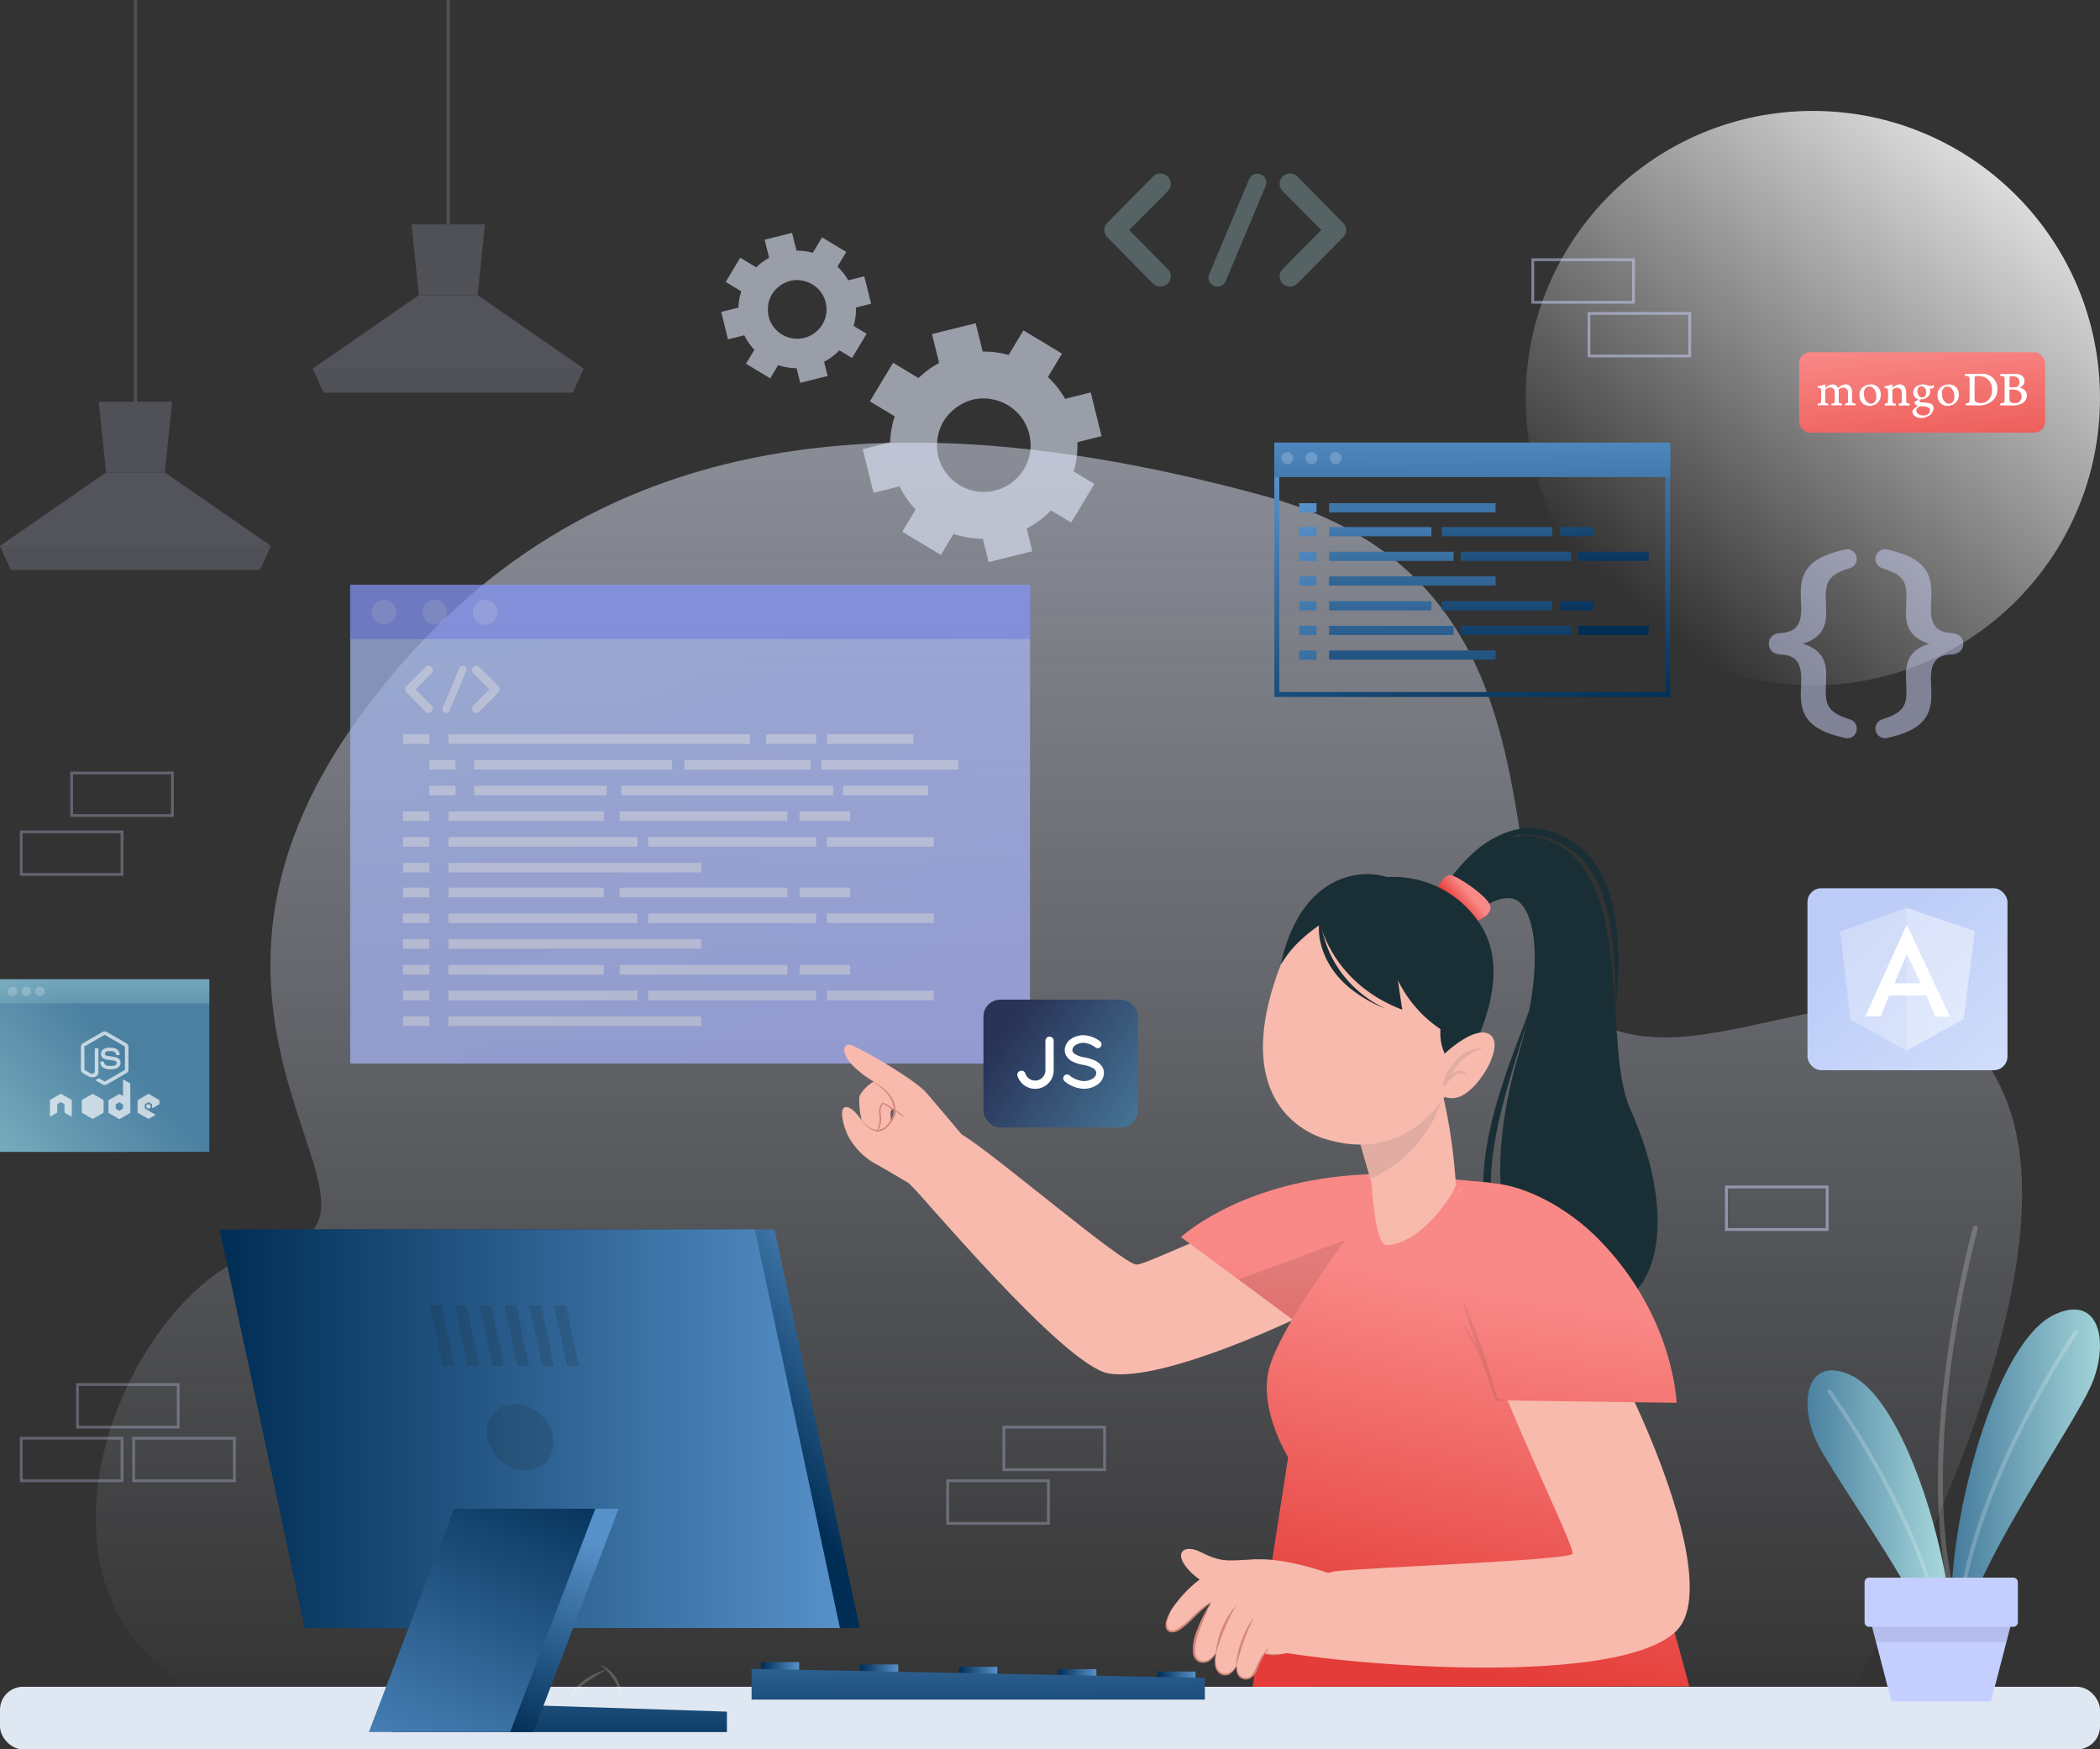 <svg xmlns="http://www.w3.org/2000/svg" xmlns:xlink="http://www.w3.org/1999/xlink" width="749.591" height="624.395" viewBox="0 0 749.591 624.395">
  <rect x="0" y="0" width="749.591" height="624.395" fill="#333333" stroke="none"/>
  <defs>
    <linearGradient id="linear-gradient" x1="0.938" y1="-0.051" x2="0.182" y2="0.85" gradientUnits="objectBoundingBox">
      <stop offset="0" stop-color="#fff"/>
      <stop offset="1" stop-color="#fff" stop-opacity="0"/>
    </linearGradient>
    <linearGradient id="linear-gradient-2" x1="0.5" x2="0.5" y2="1" gradientUnits="objectBoundingBox">
      <stop offset="0" stop-color="#e5ecff"/>
      <stop offset="1" stop-color="#e5ecff" stop-opacity="0"/>
    </linearGradient>
    <linearGradient id="linear-gradient-3" x1="1.097" y1="0.183" x2="0.73" y2="0.378" gradientUnits="objectBoundingBox">
      <stop offset="0" stop-color="#5791c9"/>
      <stop offset="1" stop-color="#002d54"/>
    </linearGradient>
    <linearGradient id="linear-gradient-4" x1="1" y1="0.5" x2="0" y2="0.5" xlink:href="#linear-gradient-3"/>
    <linearGradient id="linear-gradient-5" x1="0.733" y1="-4.611" x2="0.425" y2="2.149" xlink:href="#linear-gradient-3"/>
    <linearGradient id="linear-gradient-6" x1="0.677" y1="0.066" x2="0.319" y2="0.943" xlink:href="#linear-gradient-3"/>
    <linearGradient id="linear-gradient-7" x1="0.124" y1="1.407" x2="0.805" y2="-0.235" xlink:href="#linear-gradient-3"/>
    <linearGradient id="linear-gradient-18" x1="0.122" y1="-2.955" x2="0.749" y2="3.018" xlink:href="#linear-gradient-3"/>
    <linearGradient id="linear-gradient-19" x1="0.328" y1="-0.098" x2="0.945" y2="2.044" gradientUnits="objectBoundingBox">
      <stop offset="0" stop-color="#f98987"/>
      <stop offset="1" stop-color="#e43c38"/>
    </linearGradient>
    <linearGradient id="linear-gradient-20" x1="0.055" y1="-0.233" x2="0.847" y2="1.071" gradientUnits="objectBoundingBox">
      <stop offset="0" stop-color="#a4baea"/>
      <stop offset="1" stop-color="#a7b1fc"/>
    </linearGradient>
    <linearGradient id="linear-gradient-21" y1="0.5" x2="1.133" y2="1.143" gradientUnits="objectBoundingBox">
      <stop offset="0" stop-color="#283357"/>
      <stop offset="1" stop-color="#4b80a1"/>
    </linearGradient>
    <linearGradient id="linear-gradient-22" x1="0.259" y1="0.251" x2="1.574" y2="1.608" gradientUnits="objectBoundingBox">
      <stop offset="0" stop-color="#bcccf7"/>
      <stop offset="1" stop-color="#e1ecff"/>
    </linearGradient>
    <linearGradient id="linear-gradient-23" x1="-0.783" y1="1.415" x2="0.588" y2="0.437" gradientUnits="objectBoundingBox">
      <stop offset="0" stop-color="#a8dadc"/>
      <stop offset="1" stop-color="#4b80a1"/>
    </linearGradient>
    <linearGradient id="linear-gradient-24" x1="0.5" y1="0.16" x2="0.501" y2="2.455" gradientUnits="objectBoundingBox">
      <stop offset="0" stop-color="#a8dadc"/>
      <stop offset="1" stop-color="#457b9d"/>
    </linearGradient>
    <linearGradient id="linear-gradient-25" x1="0.324" y1="0.02" x2="0.73" y2="1.127" xlink:href="#linear-gradient-3"/>
    <linearGradient id="linear-gradient-26" x1="0.438" y1="-0.749" x2="0.819" y2="6.91" xlink:href="#linear-gradient-3"/>
    <linearGradient id="linear-gradient-27" x1="0.243" y1="-5.428" x2="1.176" y2="16.069" gradientUnits="objectBoundingBox">
      <stop offset="0" stop-color="#5791c9"/>
      <stop offset="0.144" stop-color="#4a83b8"/>
      <stop offset="1" stop-color="#002d54"/>
    </linearGradient>
    <linearGradient id="linear-gradient-28" x1="0.359" y1="0.161" x2="10.428" y2="24.269" xlink:href="#linear-gradient-3"/>
    <linearGradient id="linear-gradient-29" x1="0.086" y1="-6.628" x2="1.343" y2="15.01" xlink:href="#linear-gradient-3"/>
    <linearGradient id="linear-gradient-30" x1="-3.184" y1="-16.472" x2="1.793" y2="6.455" xlink:href="#linear-gradient-3"/>
    <linearGradient id="linear-gradient-31" x1="0.093" y1="-8.872" x2="1.027" y2="12.625" xlink:href="#linear-gradient-3"/>
    <linearGradient id="linear-gradient-32" x1="-0.167" y1="-1.098" x2="9.902" y2="23.009" xlink:href="#linear-gradient-3"/>
    <linearGradient id="linear-gradient-33" x1="0.119" y1="-4.888" x2="1.657" y2="16.867" xlink:href="#linear-gradient-3"/>
    <linearGradient id="linear-gradient-34" x1="-0.41" y1="-13.422" x2="1.009" y2="8.284" xlink:href="#linear-gradient-3"/>
    <linearGradient id="linear-gradient-35" x1="-1.507" y1="-19.025" x2="0.759" y2="3.016" xlink:href="#linear-gradient-3"/>
    <linearGradient id="linear-gradient-36" x1="-0.268" y1="-11.224" x2="1.154" y2="10.483" xlink:href="#linear-gradient-3"/>
    <linearGradient id="linear-gradient-37" x1="-0.711" y1="-2.4" x2="9.358" y2="21.708" xlink:href="#linear-gradient-3"/>
    <linearGradient id="linear-gradient-38" x1="-1.255" y1="-3.701" x2="8.814" y2="20.406" xlink:href="#linear-gradient-3"/>
    <linearGradient id="linear-gradient-39" x1="-0.118" y1="-10.139" x2="1.139" y2="11.498" xlink:href="#linear-gradient-3"/>
    <linearGradient id="linear-gradient-40" x1="-3.992" y1="-20.192" x2="0.985" y2="2.734" xlink:href="#linear-gradient-3"/>
    <linearGradient id="linear-gradient-41" x1="-0.059" y1="-12.361" x2="0.875" y2="9.136" xlink:href="#linear-gradient-3"/>
    <linearGradient id="linear-gradient-42" x1="-1.802" y1="-5.01" x2="8.268" y2="19.097" xlink:href="#linear-gradient-3"/>
    <linearGradient id="linear-gradient-43" x1="-0.13" y1="-8.419" x2="1.407" y2="13.336" xlink:href="#linear-gradient-3"/>
    <linearGradient id="linear-gradient-44" x1="-0.641" y1="-16.944" x2="0.779" y2="4.762" xlink:href="#linear-gradient-3"/>
    <linearGradient id="linear-gradient-45" x1="-1.874" y1="-22.602" x2="0.391" y2="-0.561" xlink:href="#linear-gradient-3"/>
    <linearGradient id="linear-gradient-46" x1="-0.498" y1="-14.747" x2="0.923" y2="6.96" xlink:href="#linear-gradient-3"/>
    <linearGradient id="linear-gradient-47" x1="-2.345" y1="-6.312" x2="7.724" y2="17.795" xlink:href="#linear-gradient-3"/>
    <linearGradient id="linear-gradient-48" x1="-2.889" y1="-7.614" x2="7.18" y2="16.494" xlink:href="#linear-gradient-3"/>
    <linearGradient id="linear-gradient-49" x1="1" y1="0.5" x2="0" y2="0.5" xlink:href="#linear-gradient-24"/>
    <linearGradient id="linear-gradient-52" x1="0.614" y1="0.405" x2="0.315" y2="0.625" xlink:href="#linear-gradient-19"/>
    <linearGradient id="linear-gradient-53" x1="0.478" y1="0.597" x2="0.276" y2="3.052" xlink:href="#linear-gradient-19"/>
    <linearGradient id="linear-gradient-54" x1="0.602" y1="0.232" x2="0.465" y2="0.973" xlink:href="#linear-gradient-19"/>
    <linearGradient id="linear-gradient-55" x1="0.505" y1="0.543" x2="0.247" y2="2.222" xlink:href="#linear-gradient-19"/>
  </defs>
  <g id="Group_22646" data-name="Group 22646" transform="translate(-1000.409 -1621)">
    <circle id="Ellipse_4864" data-name="Ellipse 4864" cx="102.5" cy="102.5" r="102.5" transform="translate(1545 1660.592)" fill="url(#linear-gradient)"/>
    <g id="Group_22641" data-name="Group 22641" transform="translate(1000.409 1621)">
      <path id="Path_21311" data-name="Path 21311" d="M-15820.986,1252.3s90-150.77,60.418-221.916-105.518,0-148.686-28.778,4-153.482-116.709-186.256-241.416-31.975-322.152,79.139,24.781,179.861-30.377,189.454-110.314,144.862,0,168.357S-15820.986,1252.3-15820.986,1252.3Z" transform="translate(16476.377 -638.579)" opacity="0.5" fill="url(#linear-gradient-2)"/>
      <path id="Path_21309" data-name="Path 21309" d="M157.178,158.25l-3.878-15.6,9.8-2.436a33.226,33.226,0,0,1,1.625-9.274l-8.867-5.337,8.292-13.776,9.073,5.461a33.218,33.218,0,0,1,7.354-5.4l-2.561-10.3,15.6-3.878,2.519,10.135a33.2,33.2,0,0,1,9.256,1.188l5.274-8.762,13.776,8.292-5.029,8.354a33.27,33.27,0,0,1,6.129,7.784l9.143-2.273,3.878,15.6-8.627,2.144a33.154,33.154,0,0,1-1.341,10.446l7.407,4.458-8.291,13.776-7.2-4.334a33.216,33.216,0,0,1-8.684,6.452l2.019,8.126-15.6,3.877-2.061-8.295a33.225,33.225,0,0,1-10.465-1.779l-4.522,7.513-13.776-8.292,4.767-7.919a33.208,33.208,0,0,1-5.724-8.255Zm24.359-9.585a16.474,16.474,0,0,0,1.97,3.042,16.7,16.7,0,0,0,8.347,5.543,16.692,16.692,0,0,0,15.693-3.52,16.6,16.6,0,0,0-7.122-28.66,16.521,16.521,0,0,0-4.376-.516,15.535,15.535,0,0,0-7.408,2.007,16.533,16.533,0,0,0-3.731,2.744,15.952,15.952,0,0,0-5,10.764,16.52,16.52,0,0,0,.376,5.22A16.693,16.693,0,0,0,181.537,148.666Z" transform="translate(154.644 17.654)" fill="#e5ecff" opacity="0.58"/>
      <path id="Path_21310" data-name="Path 21310" d="M155.734,135.7,153.3,125.91l6.153-1.529a20.853,20.853,0,0,1,1.02-5.821l-5.565-3.35,5.2-8.646,5.694,3.427a20.849,20.849,0,0,1,4.615-3.39l-1.607-6.467,9.793-2.434,1.581,6.361a20.84,20.84,0,0,1,5.81.746l3.31-5.5,8.646,5.2-3.156,5.243a20.882,20.882,0,0,1,3.847,4.885l5.738-1.426,2.434,9.793-5.415,1.346a20.808,20.808,0,0,1-.842,6.556l4.649,2.8-5.2,8.646-4.52-2.72a20.846,20.846,0,0,1-5.451,4.05l1.267,5.1-9.794,2.433-1.294-5.206a20.854,20.854,0,0,1-6.568-1.117l-2.838,4.715-8.646-5.2,2.992-4.97a20.843,20.843,0,0,1-3.592-5.181Zm15.288-6.016a10.34,10.34,0,0,0,1.237,1.909,10.483,10.483,0,0,0,5.239,3.479,10.476,10.476,0,0,0,9.849-2.209,10.416,10.416,0,0,0-4.47-17.988,10.369,10.369,0,0,0-2.746-.324,9.75,9.75,0,0,0-4.649,1.26,10.377,10.377,0,0,0-2.342,1.722,10.012,10.012,0,0,0-3.14,6.756,10.369,10.369,0,0,0,.236,3.276A10.477,10.477,0,0,0,171.022,129.688Z" transform="translate(104.128 -14.58)" fill="#e5ecff" opacity="0.58"/>
      <rect id="Rectangle_22316" data-name="Rectangle 22316" width="35.96" height="15.195" transform="translate(27.655 494.174)" fill="none" stroke="#d0d6fc" stroke-miterlimit="10" stroke-width="1" opacity="0.3"/>
      <rect id="Rectangle_22317" data-name="Rectangle 22317" width="35.96" height="15.195" transform="translate(7.595 513.334)" fill="none" stroke="#d0d6fc" stroke-miterlimit="10" stroke-width="1" opacity="0.3"/>
      <rect id="Rectangle_22318" data-name="Rectangle 22318" width="35.96" height="15.195" transform="translate(47.714 513.334)" fill="none" stroke="#d0d6fc" stroke-miterlimit="10" stroke-width="1" opacity="0.3"/>
      <rect id="Rectangle_22319" data-name="Rectangle 22319" width="35.96" height="15.195" transform="translate(616.239 423.653)" fill="none" stroke="#d0d6fc" stroke-miterlimit="10" stroke-width="1" opacity="0.5"/>
      <rect id="Rectangle_22320" data-name="Rectangle 22320" width="35.96" height="15.195" transform="translate(547.122 92.702)" fill="none" stroke="#d0d6fc" stroke-miterlimit="10" stroke-width="1" opacity="0.5"/>
      <rect id="Rectangle_22321" data-name="Rectangle 22321" width="35.96" height="15.195" transform="translate(567.183 111.862)" fill="none" stroke="#d0d6fc" stroke-miterlimit="10" stroke-width="1" opacity="0.5"/>
      <rect id="Rectangle_22322" data-name="Rectangle 22322" width="35.96" height="15.195" transform="translate(7.595 296.899)" fill="none" stroke="#d0d6fc" stroke-miterlimit="10" stroke-width="1" opacity="0.3"/>
      <rect id="Rectangle_22414" data-name="Rectangle 22414" width="35.96" height="15.195" transform="translate(25.575 275.899)" fill="none" stroke="#d0d6fc" stroke-miterlimit="10" stroke-width="1" opacity="0.3"/>
      <rect id="Rectangle_22410" data-name="Rectangle 22410" width="35.96" height="15.195" transform="translate(338.263 528.53)" fill="none" stroke="#d0d6fc" stroke-miterlimit="10" stroke-width="1" opacity="0.3"/>
      <rect id="Rectangle_22411" data-name="Rectangle 22411" width="35.96" height="15.195" transform="translate(358.321 509.369)" fill="none" stroke="#d0d6fc" stroke-miterlimit="10" stroke-width="1" opacity="0.3"/>
      <rect id="Rectangle_22327" data-name="Rectangle 22327" width="749.591" height="22.347" rx="8.228" transform="translate(0 602.048)" fill="#dfe8f2"/>
      <g id="Group_22562" data-name="Group 22562" transform="translate(631.413 196.086)" opacity="0.5">
        <path id="Path_21224" data-name="Path 21224" d="M132.673,370.508c0-1.193-.16-4.376-.16-5.727,0-5.807,2.069-8.432,7.477-8.591,2.547-.158,4.057-1.67,4.057-3.817s-1.51-3.66-4.057-3.82c-5.408-.237-7.477-2.784-7.477-8.669,0-1.353.16-4.534.16-5.727,0-7.717-3.261-12.648-15.59-15.352a3.436,3.436,0,0,0-2.147,6.522c7.713,2.385,8.829,4.853,8.829,10.261,0,1.591-.16,4.215-.16,5.887,0,6.2,3.023,9.226,8.272,10.9-5.33,1.748-8.272,4.691-8.272,10.9,0,1.67.16,4.294.16,5.885,0,5.41-1.116,7.875-8.829,10.262a3.436,3.436,0,0,0,2.147,6.522C129.412,383.235,132.673,378.3,132.673,370.508Z" transform="translate(-74.685 -318.69)" fill="#cdd2f9"/>
        <path id="Path_21225" data-name="Path 21225" d="M145.92,334.158c0,1.193.158,4.374.158,5.727,0,5.885-2.149,8.432-7.558,8.669-2.464.16-3.977,1.67-3.977,3.82s1.513,3.658,3.977,3.817c5.41.159,7.558,2.784,7.558,8.591,0,1.351-.158,4.534-.158,5.727,0,7.8,3.259,12.726,15.589,15.432a3.339,3.339,0,0,0,4.376-3.263,3.3,3.3,0,0,0-2.307-3.259c-7.637-2.387-8.749-4.853-8.749-10.262,0-1.591.158-4.215.158-5.885,0-6.205-3.023-9.228-8.272-10.9,5.33-1.752,8.272-4.694,8.272-10.9,0-1.672-.158-4.3-.158-5.887,0-5.408,1.113-7.875,8.749-10.261a3.422,3.422,0,0,0-2.069-6.522C149.179,321.51,145.92,326.441,145.92,334.158Z" transform="translate(-134.543 -318.69)" fill="#cdd2f9"/>
      </g>
      <g id="Group_22563" data-name="Group 22563" transform="translate(394.144 61.943)" opacity="0.29" style="isolation: isolate">
        <path id="Path_21226" data-name="Path 21226" d="M228.854,264.1a3.662,3.662,0,0,1-2.558,6.277,3.881,3.881,0,0,1-2.673-1.046L207.29,252.762c-.174-.059-.232-.174-.291-.348a.784.784,0,0,0-.174-.117,1.6,1.6,0,0,1-.174-.465.315.315,0,0,1-.174-.233c-.057-.117-.057-.291-.115-.348,0-.174-.117-.233-.117-.291v-.407c0-.117-.059-.174-.059-.348,0-.057.059-.233.059-.291v-.407c0-.115.117-.174.117-.232.057-.176.057-.291.115-.465,0-.059.059-.059.059-.117a4.3,4.3,0,0,1,.289-.524.113.113,0,0,1,.117-.115,1.084,1.084,0,0,1,.348-.407l16.334-16.565a3.792,3.792,0,0,1,5.23,0,3.687,3.687,0,0,1,0,5.232L215.078,250.2Z" transform="translate(-206.186 -230.035)" fill="#a8dadc"/>
        <path id="Path_21227" data-name="Path 21227" d="M227.827,265.919l14.239-33.887a3.226,3.226,0,0,1,4.245-1.685,3.137,3.137,0,0,1,1.626,4.127L233.7,268.417a3.226,3.226,0,0,1-2.965,1.919,2.74,2.74,0,0,1-1.161-.233A3.138,3.138,0,0,1,227.827,265.919Z" transform="translate(-190.338 -229.997)" fill="#a8dadc"/>
        <path id="Path_21228" data-name="Path 21228" d="M265.263,252.3a.056.056,0,0,1-.057.057,2.7,2.7,0,0,1-.406.407l-16.334,16.565a3.791,3.791,0,0,1-5.23,0,3.684,3.684,0,0,1,0-5.23L257.012,250.2l-13.776-13.891a3.687,3.687,0,0,1,0-5.232,3.792,3.792,0,0,1,5.23,0L264.8,247.647a2.705,2.705,0,0,1,.406.407c.057,0,.057.115.057.115a5.156,5.156,0,0,1,.291.524c0,.057.059.057.059.117a2.679,2.679,0,0,0,.174.522c0,.059.057.059.057.174v.407c0,.057.057.233.057.291s-.057.232-.057.291v.465c0,.057-.057.057-.057.117a4.95,4.95,0,0,0-.174.522c0,.059-.059.059-.059.174C265.5,251.89,265.38,252.064,265.263,252.3Z" transform="translate(-179.533 -230.035)" fill="#a8dadc"/>
      </g>
      <g id="Group_22572" data-name="Group 22572" transform="translate(0.001 0)" opacity="0.2">
        <g id="Group_22567" data-name="Group 22567" transform="translate(0)">
          <g id="Group_22564" data-name="Group 22564" transform="translate(47.762)">
            <rect id="Rectangle_22328" data-name="Rectangle 22328" width="1.168" height="148.229" transform="translate(0)" fill="#c1c6e8"/>
          </g>
          <g id="Group_22566" data-name="Group 22566" transform="translate(0 143.38)">
            <path id="Path_21229" data-name="Path 21229" d="M586.038,331.474l-3.888,8.547H493.231l-3.877-8.547,37.856-26.2h20.972Z" transform="translate(-489.35 -280.026)" fill="#cdd2f9"/>
            <g id="Group_22565" data-name="Group 22565" transform="translate(35.233)">
              <path id="Path_21230" data-name="Path 21230" d="M545.75,283.651,543.123,308.9H522.151l-2.627-25.245Z" transform="translate(-519.524 -283.651)" fill="#c1c6e8"/>
            </g>
            <path id="Path_21231" data-name="Path 21231" d="M586.042,327.714l-3.888,8.547H493.234l-3.877-8.547Z" transform="translate(-489.357 -276.262)" fill="#c1c6e8"/>
          </g>
        </g>
        <g id="Group_22571" data-name="Group 22571" transform="translate(111.648 0)">
          <g id="Group_22568" data-name="Group 22568" transform="translate(47.762)">
            <rect id="Rectangle_22329" data-name="Rectangle 22329" width="1.168" height="84.935" transform="translate(0)" fill="#c1c6e8"/>
          </g>
          <g id="Group_22570" data-name="Group 22570" transform="translate(0 80.086)">
            <path id="Path_21232" data-name="Path 21232" d="M490.423,277.858l-3.888,8.547H397.616l-3.877-8.547,37.856-26.2h20.972Z" transform="translate(-393.735 -226.41)" fill="#cdd2f9"/>
            <g id="Group_22569" data-name="Group 22569" transform="translate(35.233)">
              <path id="Path_21233" data-name="Path 21233" d="M450.135,230.036l-2.627,25.245H426.536l-2.627-25.245Z" transform="translate(-423.909 -230.036)" fill="#c1c6e8"/>
            </g>
            <path id="Path_21234" data-name="Path 21234" d="M490.427,274.1l-3.888,8.547H397.619l-3.877-8.547Z" transform="translate(-393.743 -222.647)" fill="#c1c6e8"/>
          </g>
        </g>
      </g>
      <g id="Group_22590" data-name="Group 22590" transform="translate(78.384 438.848)">
        <g id="Group_22587" data-name="Group 22587" transform="translate(0)">
          <g id="Group_22585" data-name="Group 22585">
            <path id="Path_21236" data-name="Path 21236" d="M376.558,603.486H567.6L537.22,461.258H346.175Z" transform="translate(-339.109 -461.258)" fill="url(#linear-gradient-3)"/>
            <path id="Path_21237" data-name="Path 21237" d="M381.761,603.486H572.806L542.424,461.258H351.379Z" transform="translate(-351.379 -461.258)" fill="url(#linear-gradient-4)"/>
            <path id="Path_21238" data-name="Path 21238" d="M426.769,518.931a14.373,14.373,0,0,0,13.683,11.812c6.524,0,10.975-5.288,9.942-11.812a14.373,14.373,0,0,0-13.683-11.812C430.187,507.119,425.736,512.407,426.769,518.931Z" transform="translate(-331.291 -444.841)" fill="#1a2e35" opacity="0.2"/>
            <g id="Group_22584" data-name="Group 22584" transform="translate(75.01 27.101)" opacity="0.2">
              <path id="Path_21239" data-name="Path 21239" d="M420.01,481.215l4.6,21.592h4.169l-4.6-21.592Z" transform="translate(-375.563 -481.215)" fill="#1a2e35"/>
              <path id="Path_21240" data-name="Path 21240" d="M426.55,481.215l4.6,21.592h4.183l-4.6-21.592Z" transform="translate(-390.998 -481.215)" fill="#1a2e35"/>
              <path id="Path_21241" data-name="Path 21241" d="M433.1,481.215l4.6,21.592h4.169l-4.6-21.592Z" transform="translate(-406.429 -481.215)" fill="#1a2e35"/>
              <path id="Path_21242" data-name="Path 21242" d="M439.64,481.215l4.6,21.592h4.183l-4.6-21.592Z" transform="translate(-421.864 -481.215)" fill="#1a2e35"/>
              <path id="Path_21243" data-name="Path 21243" d="M446.19,481.215l4.6,21.592h4.169l-4.6-21.592Z" transform="translate(-437.295 -481.215)" fill="#1a2e35"/>
              <path id="Path_21244" data-name="Path 21244" d="M452.73,481.215l4.6,21.592h4.183l-4.6-21.592Z" transform="translate(-452.73 -481.215)" fill="#1a2e35"/>
            </g>
          </g>
          <g id="Group_22586" data-name="Group 22586" transform="translate(53.28 99.666)">
            <path id="Path_21245" data-name="Path 21245" d="M381.082,596.072h93.961v-7.3l-93.961-3.038Z" transform="translate(-347.232 -516.365)" fill="url(#linear-gradient-5)"/>
            <path id="Path_21246" data-name="Path 21246" d="M409.564,614.349h50.448l30.382-79.7H439.946Z" transform="translate(-401.261 -534.652)" fill="url(#linear-gradient-6)"/>
            <path id="Path_21247" data-name="Path 21247" d="M415.678,614.349h50.448l30.382-79.7H446.061Z" transform="translate(-415.678 -534.652)" fill="url(#linear-gradient-7)"/>
          </g>
        </g>
        <g id="Group_22589" data-name="Group 22589" transform="translate(124.788 151.337)">
          <path id="Path_21248" data-name="Path 21248" d="M247.394,592.833h46.688c3.986,0-1.78-11.346-16.322-15.7S242.808,588.577,247.394,592.833Z" transform="translate(-246.736 -576.383)" fill="url(#linear-gradient-4)"/>
          <g id="Group_22588" data-name="Group 22588" transform="translate(0.657 4.034)" opacity="0.2">
            <path id="Path_21249" data-name="Path 21249" d="M283.751,592.758a14.182,14.182,0,0,0-2.067-7.45,12.271,12.271,0,0,0-2.529-3.018,10.14,10.14,0,0,0-3.374-1.947,20.647,20.647,0,0,1,2.821,2.519,17.756,17.756,0,0,1,2.21,2.972,24.91,24.91,0,0,1,1.675,3.333A36.539,36.539,0,0,1,283.751,592.758Z" transform="translate(-265.429 -580.343)" fill="#fff"/>
            <path id="Path_21250" data-name="Path 21250" d="M294,581.933a25.326,25.326,0,0,0-7.877,3.74,15.707,15.707,0,0,0-3.25,3,6.642,6.642,0,0,0-1.662,4.053,8.485,8.485,0,0,1,2.261-3.529,23.048,23.048,0,0,1,3.243-2.7C289.027,584.852,291.507,583.427,294,581.933Z" transform="translate(-281.214 -580.313)" fill="#fff"/>
          </g>
        </g>
        <g id="Group_22583" data-name="Group 22583" transform="translate(189.893 154.389)">
          <g id="Group_22582" data-name="Group 22582" transform="translate(3.339)">
            <g id="Group_22573" data-name="Group 22573" transform="translate(141.477 3.367)">
              <rect id="Rectangle_22330" data-name="Rectangle 22330" width="13.637" height="6.368" transform="translate(0)" fill="url(#linear-gradient-4)"/>
            </g>
            <g id="Group_22574" data-name="Group 22574" transform="translate(123.792 2.946)">
              <rect id="Rectangle_22331" data-name="Rectangle 22331" width="13.637" height="6.369" fill="url(#linear-gradient-4)"/>
            </g>
            <g id="Group_22575" data-name="Group 22575" transform="translate(106.107 2.525)">
              <rect id="Rectangle_22332" data-name="Rectangle 22332" width="13.637" height="6.369" fill="url(#linear-gradient-4)"/>
            </g>
            <g id="Group_22576" data-name="Group 22576" transform="translate(88.423 2.104)">
              <rect id="Rectangle_22333" data-name="Rectangle 22333" width="13.637" height="6.368" fill="url(#linear-gradient-4)"/>
            </g>
            <g id="Group_22577" data-name="Group 22577" transform="translate(70.738 1.683)">
              <rect id="Rectangle_22334" data-name="Rectangle 22334" width="13.638" height="6.368" transform="translate(0)" fill="url(#linear-gradient-4)"/>
            </g>
            <g id="Group_22578" data-name="Group 22578" transform="translate(53.054 1.263)">
              <rect id="Rectangle_22335" data-name="Rectangle 22335" width="13.637" height="6.368" fill="url(#linear-gradient-4)"/>
            </g>
            <g id="Group_22579" data-name="Group 22579" transform="translate(35.369 0.842)">
              <rect id="Rectangle_22336" data-name="Rectangle 22336" width="13.637" height="6.368" fill="url(#linear-gradient-4)"/>
            </g>
            <g id="Group_22580" data-name="Group 22580" transform="translate(17.685 0.421)">
              <rect id="Rectangle_22337" data-name="Rectangle 22337" width="13.637" height="6.368" fill="url(#linear-gradient-4)"/>
            </g>
            <g id="Group_22581" data-name="Group 22581" transform="translate(0)">
              <rect id="Rectangle_22338" data-name="Rectangle 22338" width="13.638" height="6.368" fill="url(#linear-gradient-4)"/>
            </g>
          </g>
          <path id="Path_21235" data-name="Path 21235" d="M300.867,591.39H462.659v-7.749l-161.791-3.227Z" transform="translate(-300.867 -577.992)" fill="url(#linear-gradient-18)"/>
        </g>
      </g>
      <g id="Group_22627" data-name="Group 22627" transform="translate(642.205 125.727)">
        <rect id="Rectangle_22385" data-name="Rectangle 22385" width="87.788" height="28.697" rx="3.917" transform="translate(0)" fill="url(#linear-gradient-19)"/>
        <g id="Group_22626" data-name="Group 22626" transform="translate(6.493 7.672)">
          <path id="Path_21292" data-name="Path 21292" d="M144.445,288.167a3.244,3.244,0,0,0,1.821.433,3.547,3.547,0,0,0,2.568-.917,4.888,4.888,0,0,0,1.439-3.854,4.586,4.586,0,0,0-2.112-4.159,5.649,5.649,0,0,0-3.024-.7,2.487,2.487,0,0,0-.891.109.468.468,0,0,0-.165.255c-.035.324-.035,2.791-.035,4.249,0,1.5,0,3.58.035,3.836a1.1,1.1,0,0,0,.365.756m-3.636-10.015c.31,0,1.486.053,2.034.053,1.022,0,1.729-.053,3.641-.053a5.9,5.9,0,0,1,3.915,1.26,5.242,5.242,0,0,1,1.791,4.124,5.348,5.348,0,0,1-2.222,4.627,7.351,7.351,0,0,1-4.6,1.3c-1.094,0-2.97-.035-4.535-.053H140.8c-.073-.143.134-.706.261-.721a2.291,2.291,0,0,0,.735-.146c.331-.135.408-.3.445-.9.055-1.117.036-2.448.036-3.963,0-1.079.018-3.187-.017-3.853-.056-.558-.292-.7-.768-.811a10.031,10.031,0,0,0-1.023-.162,1.771,1.771,0,0,1,.335-.7" transform="translate(-87.925 -278.156)" fill="#fff"/>
          <path id="Path_21293" data-name="Path 21293" d="M154.465,279.064c-.072.018-.164.2-.164.288-.018.649-.036,2.342-.036,3.512a.117.117,0,0,0,.091.09c.237.018.82.036,1.311.036a3.116,3.116,0,0,0,1.311-.2,1.7,1.7,0,0,0,.853-1.6c0-1.566-1.094-2.161-2.713-2.161a4.743,4.743,0,0,0-.656.035m4.135,7.2c0-1.585-1.166-2.485-3.3-2.485a8.184,8.184,0,0,0-.928.018c-.055.017-.108.053-.108.09,0,1.135-.019,2.953.036,3.673a1.213,1.213,0,0,0,.527.864,3.645,3.645,0,0,0,1.4.2,2.189,2.189,0,0,0,2.368-2.359m-7.422-8.085c.165,0,.649.053,1.887.053,1.165,0,2.113-.035,3.24-.035,1.4,0,3.332.5,3.332,2.593a2.525,2.525,0,0,1-1.674,2.25c-.055.018-.055.055,0,.072,1.348.341,2.531,1.171,2.531,2.756A3.367,3.367,0,0,1,158.122,289a7.509,7.509,0,0,1-2.984.5c-.819,0-3.015-.085-4.235-.072-.129-.053.117-.631.225-.721a3.384,3.384,0,0,0,.826-.129c.436-.108.488-.248.543-.9.036-.559.036-2.558.036-3.981,0-1.945.019-3.259,0-3.907-.017-.5-.2-.667-.546-.757-.273-.055-.729-.108-1.092-.162-.091-.09.19-.631.279-.7" transform="translate(-85.687 -278.15)" fill="#fff"/>
          <path id="Path_21294" data-name="Path 21294" d="M97.4,288.785a.775.775,0,0,1-.056-.363.457.457,0,0,1,.056-.243,5.972,5.972,0,0,0,.7-.143c.322-.08.444-.255.462-.666.053-.971.056-2.792.038-4.073v-.038a.52.52,0,0,0-.17-.458,3.707,3.707,0,0,0-.966-.425c-.153-.046-.237-.125-.233-.22s.1-.2.3-.243a11.5,11.5,0,0,0,2.453-.634.357.357,0,0,1,.072.255c0,.057-.009.117-.015.177-.015.181-.032.386-.032.591a.133.133,0,0,0,.151.115.138.138,0,0,0,.078-.038,4.52,4.52,0,0,1,2.435-1.1,2.094,2.094,0,0,1,1.862,1.142.123.123,0,0,0,.106.062.117.117,0,0,0,.1-.052,4.875,4.875,0,0,1,2.524-1.152c1.49,0,2.38,1.115,2.38,2.984,0,.536,0,1.218-.01,1.853,0,.557-.008,1.079-.008,1.441a.5.5,0,0,0,.294.379,3.729,3.729,0,0,0,.931.23h.015a1.371,1.371,0,0,1-.094.609c-.1,0-.235-.009-.406-.017-.309-.015-.734-.036-1.227-.036-.99,0-1.508.019-2,.051a1.5,1.5,0,0,1,0-.606,5.191,5.191,0,0,0,.608-.131c.315-.1.406-.248.425-.666.009-.3.066-2.919-.036-3.541a1.585,1.585,0,0,0-1.643-1.4,2.9,2.9,0,0,0-1.638.625.242.242,0,0,0-.06.154v.013a6.7,6.7,0,0,1,.072,1.321c0,.34,0,.7,0,1.051,0,.723-.007,1.4,0,1.921a.484.484,0,0,0,.383.5c.094.019.166.038.241.055.142.035.292.07.512.106a.969.969,0,0,1-.009.453.353.353,0,0,1-.063.154c-.552-.018-1.117-.034-1.932-.034-.248,0-.65.01-1.007.019-.288.007-.561.015-.717.016a.709.709,0,0,1-.053-.313.532.532,0,0,1,.057-.293l.219-.04c.191-.034.356-.063.512-.1.269-.085.371-.231.39-.575a27.036,27.036,0,0,0-.019-3.689,1.514,1.514,0,0,0-1.57-1.4,2.953,2.953,0,0,0-1.638.623.5.5,0,0,0-.151.372v.954c0,1.159-.007,2.6.021,3.226a.511.511,0,0,0,.446.5c.079.023.215.045.374.072l.294.05a1.3,1.3,0,0,1-.049.61c-.159,0-.354-.01-.577-.019-.341-.016-.768-.034-1.249-.034-.57,0-.966.018-1.283.034-.215.01-.4.018-.584.019" transform="translate(-97.226 -277.484)" fill="#fff"/>
          <path id="Path_21295" data-name="Path 21295" d="M113.017,282.049a1.55,1.55,0,0,0-.87.245,2.468,2.468,0,0,0-.955,2.281c0,2.112,1.058,3.588,2.574,3.588a1.62,1.62,0,0,0,1.109-.394,2.851,2.851,0,0,0,.712-2.241c0-2.08-1.034-3.48-2.572-3.48m.292,6.9c-2.736,0-3.711-2.007-3.711-3.885a3.474,3.474,0,0,1,1.594-3.049,4.869,4.869,0,0,1,2.463-.729,3.445,3.445,0,0,1,3.546,3.653,3.776,3.776,0,0,1-1.684,3.335,4.77,4.77,0,0,1-2.208.674" transform="translate(-94.565 -277.483)" fill="#fff"/>
          <path id="Path_21296" data-name="Path 21296" d="M135.941,282.049a1.56,1.56,0,0,0-.871.245,2.467,2.467,0,0,0-.954,2.281c0,2.112,1.057,3.588,2.572,3.588a1.624,1.624,0,0,0,1.113-.394,2.851,2.851,0,0,0,.712-2.241c0-2.08-1.034-3.48-2.572-3.48m.292,6.9c-2.736,0-3.711-2.007-3.711-3.883a3.471,3.471,0,0,1,1.6-3.05,4.861,4.861,0,0,1,2.462-.729,3.444,3.444,0,0,1,3.546,3.651,3.776,3.776,0,0,1-1.684,3.337,4.775,4.775,0,0,1-2.208.674" transform="translate(-89.633 -277.483)" fill="#fff"/>
          <path id="Path_21297" data-name="Path 21297" d="M128.31,281.978c-.843,0-1.389.666-1.389,1.7s.47,2.256,1.791,2.256a1.284,1.284,0,0,0,.841-.326,2.1,2.1,0,0,0,.512-1.48c0-1.344-.655-2.147-1.75-2.147m-.109,7.113a1.39,1.39,0,0,0-.682.17c-.668.426-.977.853-.977,1.348a1.439,1.439,0,0,0,.566,1.16,2.875,2.875,0,0,0,1.933.591c1.636,0,2.368-.88,2.368-1.751a1.24,1.24,0,0,0-.931-1.243,7.313,7.313,0,0,0-2.276-.273m.109,4.176a3.532,3.532,0,0,1-2.294-.672,2.152,2.152,0,0,1-.852-1.593,1.241,1.241,0,0,1,.322-.809,8.413,8.413,0,0,1,1.482-1.188.08.08,0,0,0,.049-.073.078.078,0,0,0-.058-.075,1.565,1.565,0,0,1-1.051-1.022.09.09,0,0,0-.007-.04A.235.235,0,0,1,126,287.5c.106-.075.275-.176.456-.283a6.042,6.042,0,0,0,.732-.476.12.12,0,0,0-.006-.17.17.17,0,0,0-.024-.017,2.355,2.355,0,0,1-1.679-2.473,2.454,2.454,0,0,1,1.032-2.022,4.7,4.7,0,0,1,2.308-.783h.042a4.762,4.762,0,0,1,1.761.391,2.8,2.8,0,0,0,1.043.166,1.4,1.4,0,0,0,1.126-.426.969.969,0,0,1,.06.322,1.211,1.211,0,0,1-.2.74.919.919,0,0,1-.7.3.675.675,0,0,1-.085,0,2.312,2.312,0,0,1-.426-.07l-.069.024c-.022.033-.007.068.01.114a.112.112,0,0,1,.011.028,4.9,4.9,0,0,1,.1.69,2.579,2.579,0,0,1-1.088,2.331,3.7,3.7,0,0,1-1.875.727h0c-.015,0-.085.006-.219.018-.085.007-.2.017-.213.017h-.016c-.123.035-.443.187-.443.471,0,.235.146.527.838.58l.448.032a13.76,13.76,0,0,1,2.592.326,1.793,1.793,0,0,1,1.2,1.728,3.514,3.514,0,0,1-2.261,2.99,4.894,4.894,0,0,1-2.139.48" transform="translate(-91.214 -277.484)" fill="#fff"/>
          <path id="Path_21298" data-name="Path 21298" d="M125.913,288.155a3.255,3.255,0,0,1-1.039-.27.477.477,0,0,1-.128-.256c-.036-.558-.036-2.179-.036-3.238a3.878,3.878,0,0,0-.512-2.162,2.193,2.193,0,0,0-1.858-.972,4.319,4.319,0,0,0-2.44,1.152c-.018.018-.139.132-.136-.045s.03-.537.047-.767a.4.4,0,0,0-.119-.334,10.9,10.9,0,0,1-2.478.649c-.386.074-.485.447-.072.576h.006a3.551,3.551,0,0,1,.938.412.5.5,0,0,1,.146.451c.017,1.205.017,3.061-.038,4.069-.017.4-.128.54-.419.612l.028-.01a5.529,5.529,0,0,1-.674.126.983.983,0,0,0,0,.721c.182,0,1.108-.053,1.875-.053,1.056,0,1.6.053,1.876.053a1.013,1.013,0,0,0,.073-.721,3.763,3.763,0,0,1-.747-.108c-.292-.072-.365-.216-.383-.539-.035-.847-.035-2.648-.035-3.873a.719.719,0,0,1,.2-.6,2.4,2.4,0,0,1,1.493-.539,1.625,1.625,0,0,1,1.108.378,1.539,1.539,0,0,1,.521,1.017c.073.683.055,2.054.055,3.24,0,.649-.055.812-.292.883a2.916,2.916,0,0,1-.746.143.984.984,0,0,0,0,.721c.473,0,1.023-.053,1.82-.053,1,0,1.639.053,1.894.053a1,1,0,0,0,.073-.721" transform="translate(-92.999 -277.489)" fill="#fff"/>
        </g>
      </g>
      <g id="Group_22625" data-name="Group 22625" transform="translate(125.007 208.699)" opacity="0.71">
        <g id="Group_22621" data-name="Group 22621" transform="translate(0)">
          <g id="Group_22619" data-name="Group 22619" transform="translate(0 0.919)">
            <rect id="Rectangle_22341" data-name="Rectangle 22341" width="242.661" height="170.004" fill="url(#linear-gradient-20)"/>
          </g>
          <g id="Group_22620" data-name="Group 22620">
            <rect id="Rectangle_22342" data-name="Rectangle 22342" width="242.661" height="17.553" transform="translate(0 0.919)" fill="#375a64"/>
            <path id="Path_21285" data-name="Path 21285" d="M552.328,330.721H309.609V311.33H552.328Z" transform="translate(-309.609 -311.33)" fill="#8595f9"/>
          </g>
        </g>
        <g id="Group_22622" data-name="Group 22622" transform="translate(7.643 5.405)" opacity="0.2">
          <path id="Path_21286" data-name="Path 21286" d="M323.363,319.226a4.418,4.418,0,1,1-4.418-4.418A4.418,4.418,0,0,1,323.363,319.226Z" transform="translate(-314.527 -314.808)" fill="#fff"/>
          <path id="Path_21287" data-name="Path 21287" d="M334.971,319.226a4.418,4.418,0,1,1-4.418-4.418A4.418,4.418,0,0,1,334.971,319.226Z" transform="translate(-308.097 -314.808)" fill="#fff"/>
          <path id="Path_21288" data-name="Path 21288" d="M346.58,319.226a4.418,4.418,0,1,1-4.418-4.418A4.418,4.418,0,0,1,346.58,319.226Z" transform="translate(-301.667 -314.808)" fill="#fff"/>
        </g>
        <g id="Group_22624" data-name="Group 22624" transform="translate(18.831 28.946)" opacity="0.5">
          <rect id="Rectangle_22343" data-name="Rectangle 22343" width="9.385" height="3.428" transform="translate(0 24.445)" fill="#fff"/>
          <rect id="Rectangle_22344" data-name="Rectangle 22344" width="107.65" height="3.428" transform="translate(16.224 24.445)" fill="#fff"/>
          <rect id="Rectangle_22345" data-name="Rectangle 22345" width="17.826" height="3.428" transform="translate(129.64 24.445)" fill="#fff"/>
          <rect id="Rectangle_22346" data-name="Rectangle 22346" width="30.815" height="3.428" transform="translate(151.341 24.445)" fill="#fff"/>
          <rect id="Rectangle_22347" data-name="Rectangle 22347" width="9.384" height="3.428" transform="translate(9.385 33.619)" fill="#fff"/>
          <rect id="Rectangle_22348" data-name="Rectangle 22348" width="70.646" height="3.428" transform="translate(25.373 33.619)" fill="#fff"/>
          <rect id="Rectangle_22349" data-name="Rectangle 22349" width="67.478" height="3.428" transform="translate(16.224 61.142)" fill="#fff"/>
          <rect id="Rectangle_22350" data-name="Rectangle 22350" width="47.338" height="3.428" transform="translate(25.373 42.794)" fill="#fff"/>
          <rect id="Rectangle_22351" data-name="Rectangle 22351" width="18.056" height="3.428" transform="translate(141.561 51.968)" fill="#fff"/>
          <rect id="Rectangle_22352" data-name="Rectangle 22352" width="75.595" height="3.428" transform="translate(77.964 42.794)" fill="#fff"/>
          <rect id="Rectangle_22353" data-name="Rectangle 22353" width="90.237" height="3.428" transform="translate(16.224 70.317)" fill="#fff"/>
          <rect id="Rectangle_22354" data-name="Rectangle 22354" width="48.903" height="3.428" transform="translate(149.353 33.619)" fill="#fff"/>
          <rect id="Rectangle_22355" data-name="Rectangle 22355" width="45.023" height="3.428" transform="translate(100.455 33.619)" fill="#fff"/>
          <rect id="Rectangle_22356" data-name="Rectangle 22356" width="30.382" height="3.428" transform="translate(157.113 42.794)" fill="#fff"/>
          <rect id="Rectangle_22357" data-name="Rectangle 22357" width="9.384" height="3.428" transform="translate(9.385 42.794)" fill="#fff"/>
          <rect id="Rectangle_22358" data-name="Rectangle 22358" width="9.385" height="3.428" transform="translate(0 51.968)" fill="#fff"/>
          <rect id="Rectangle_22359" data-name="Rectangle 22359" width="55.463" height="3.428" transform="translate(16.224 51.968)" fill="#fff"/>
          <rect id="Rectangle_22360" data-name="Rectangle 22360" width="59.945" height="3.428" transform="translate(87.521 61.142)" fill="#fff"/>
          <rect id="Rectangle_22361" data-name="Rectangle 22361" width="38.141" height="3.428" transform="translate(151.341 61.142)" fill="#fff"/>
          <rect id="Rectangle_22362" data-name="Rectangle 22362" width="59.873" height="3.428" transform="translate(77.326 51.968)" fill="#fff"/>
          <rect id="Rectangle_22363" data-name="Rectangle 22363" width="9.385" height="3.428" transform="translate(0 61.142)" fill="#fff"/>
          <rect id="Rectangle_22364" data-name="Rectangle 22364" width="9.385" height="3.428" transform="translate(0 70.317)" fill="#fff"/>
          <rect id="Rectangle_22365" data-name="Rectangle 22365" width="67.478" height="3.428" transform="translate(16.224 88.367)" fill="#fff"/>
          <rect id="Rectangle_22366" data-name="Rectangle 22366" width="18.056" height="3.428" transform="translate(141.561 79.193)" fill="#fff"/>
          <rect id="Rectangle_22367" data-name="Rectangle 22367" width="90.237" height="3.428" transform="translate(16.224 97.541)" fill="#fff"/>
          <rect id="Rectangle_22368" data-name="Rectangle 22368" width="9.385" height="3.428" transform="translate(0 79.193)" fill="#fff"/>
          <rect id="Rectangle_22369" data-name="Rectangle 22369" width="55.463" height="3.428" transform="translate(16.224 79.193)" fill="#fff"/>
          <rect id="Rectangle_22370" data-name="Rectangle 22370" width="59.945" height="3.428" transform="translate(87.521 88.367)" fill="#fff"/>
          <rect id="Rectangle_22371" data-name="Rectangle 22371" width="38.141" height="3.428" transform="translate(151.341 88.367)" fill="#fff"/>
          <rect id="Rectangle_22372" data-name="Rectangle 22372" width="59.873" height="3.428" transform="translate(77.326 79.193)" fill="#fff"/>
          <rect id="Rectangle_22373" data-name="Rectangle 22373" width="9.385" height="3.428" transform="translate(0 88.367)" fill="#fff"/>
          <rect id="Rectangle_22374" data-name="Rectangle 22374" width="9.385" height="3.428" transform="translate(0 97.541)" fill="#fff"/>
          <rect id="Rectangle_22375" data-name="Rectangle 22375" width="67.478" height="3.428" transform="translate(16.224 115.941)" fill="#fff"/>
          <rect id="Rectangle_22376" data-name="Rectangle 22376" width="18.056" height="3.428" transform="translate(141.561 106.766)" fill="#fff"/>
          <rect id="Rectangle_22377" data-name="Rectangle 22377" width="90.237" height="3.428" transform="translate(16.224 125.115)" fill="#fff"/>
          <rect id="Rectangle_22378" data-name="Rectangle 22378" width="9.385" height="3.428" transform="translate(0 106.766)" fill="#fff"/>
          <rect id="Rectangle_22379" data-name="Rectangle 22379" width="55.463" height="3.428" transform="translate(16.224 106.766)" fill="#fff"/>
          <rect id="Rectangle_22380" data-name="Rectangle 22380" width="59.945" height="3.428" transform="translate(87.521 115.941)" fill="#fff"/>
          <rect id="Rectangle_22381" data-name="Rectangle 22381" width="38.141" height="3.428" transform="translate(151.341 115.941)" fill="#fff"/>
          <rect id="Rectangle_22382" data-name="Rectangle 22382" width="59.873" height="3.428" transform="translate(77.326 106.766)" fill="#fff"/>
          <rect id="Rectangle_22383" data-name="Rectangle 22383" width="9.385" height="3.428" transform="translate(0 115.941)" fill="#fff"/>
          <rect id="Rectangle_22384" data-name="Rectangle 22384" width="9.385" height="3.428" transform="translate(0 125.115)" fill="#fff"/>
          <g id="Group_22623" data-name="Group 22623" transform="translate(0.773)">
            <path id="Path_21289" data-name="Path 21289" d="M331.671,344.151a1.526,1.526,0,0,1-1.064,2.615,1.616,1.616,0,0,1-1.114-.437l-6.806-6.9c-.073-.023-.1-.073-.121-.144a.274.274,0,0,0-.073-.05.621.621,0,0,1-.071-.193.128.128,0,0,1-.075-.1c-.023-.048-.023-.121-.047-.144,0-.073-.051-.1-.051-.121v-.169c0-.048-.023-.071-.023-.145,0-.026.023-.1.023-.123v-.168c0-.05.051-.073.051-.1.023-.073.023-.121.047-.194,0-.023.023-.023.023-.048a2.173,2.173,0,0,1,.123-.217.048.048,0,0,1,.05-.048.418.418,0,0,1,.145-.169l6.806-6.9a1.576,1.576,0,0,1,2.179,0,1.53,1.53,0,0,1,0,2.179l-5.739,5.79Z" transform="translate(-322.225 -329.958)" fill="#fff"/>
            <path id="Path_21290" data-name="Path 21290" d="M330.894,344.912l5.933-14.12a1.341,1.341,0,0,1,1.767-.7,1.3,1.3,0,0,1,.679,1.719l-5.933,14.145a1.347,1.347,0,0,1-1.237.8,1.143,1.143,0,0,1-.483-.1A1.309,1.309,0,0,1,330.894,344.912Z" transform="translate(-317.483 -329.945)" fill="#fff"/>
            <path id="Path_21291" data-name="Path 21291" d="M347.223,339.233a.023.023,0,0,1-.023.023,1.055,1.055,0,0,1-.173.171l-6.8,6.9a1.577,1.577,0,0,1-2.179,0,1.53,1.53,0,0,1,0-2.179l5.737-5.788-5.737-5.79a1.53,1.53,0,0,1,0-2.179,1.576,1.576,0,0,1,2.179,0l6.8,6.9a.993.993,0,0,1,.173.169c.023,0,.023.048.023.048.047.1.095.144.121.217,0,.025.025.025.025.048a1.2,1.2,0,0,0,.07.219c0,.023.025.023.025.073v.168c0,.023.026.1.026.123s-.026.1-.026.12v.194c0,.025-.025.025-.025.048-.047.1-.047.169-.07.217,0,.025-.025.025-.025.073C347.318,339.066,347.27,339.137,347.223,339.233Z" transform="translate(-313.715 -329.958)" fill="#fff"/>
          </g>
        </g>
      </g>
      <g id="Group_22629" data-name="Group 22629" transform="translate(351.042 356.795)">
        <rect id="Rectangle_22386" data-name="Rectangle 22386" width="55.101" height="45.654" rx="6" transform="translate(-0.001)" fill="url(#linear-gradient-21)"/>
        <g id="Group_22628" data-name="Group 22628" transform="translate(12.091 12.693)">
          <path id="Path_21299" data-name="Path 21299" d="M292.218,422.362a3.67,3.67,0,0,0,7.157-1.117V410.683a1.476,1.476,0,0,1,2.952,0v10.562a6.612,6.612,0,0,1-12.9,2.021,1.43,1.43,0,0,1,.931-1.835A1.448,1.448,0,0,1,292.218,422.362Z" transform="translate(-289.348 -408.688)" fill="#fff"/>
          <path id="Path_21300" data-name="Path 21300" d="M300.234,423.4a1.39,1.39,0,0,1,1.943-.187,8.665,8.665,0,0,0,5.081,2.048,5.734,5.734,0,0,0,3.325-.982,2.4,2.4,0,0,0,1.145-1.917,1.522,1.522,0,0,0-.24-.851,2.506,2.506,0,0,0-.8-.8,10.666,10.666,0,0,0-3.645-1.25h-.053a14.439,14.439,0,0,1-3.432-1.037,5.719,5.719,0,0,1-2.474-2.076,4.079,4.079,0,0,1-.613-2.181,4.917,4.917,0,0,1,2.129-3.883,7.872,7.872,0,0,1,4.6-1.409A10.411,10.411,0,0,1,313,411a1.371,1.371,0,0,1,.373,1.889,1.345,1.345,0,0,1-1.889.4,7.712,7.712,0,0,0-4.283-1.7,5.089,5.089,0,0,0-2.981.905,2.117,2.117,0,0,0-1.01,1.676,1.294,1.294,0,0,0,.187.746,2.568,2.568,0,0,0,.718.692,9.184,9.184,0,0,0,3.326,1.17h.053a15.7,15.7,0,0,1,3.67,1.119,6.223,6.223,0,0,1,2.661,2.206,4.321,4.321,0,0,1,.639,2.262,5.145,5.145,0,0,1-2.288,4.123A8.309,8.309,0,0,1,307.258,428a11.464,11.464,0,0,1-6.811-2.66A1.417,1.417,0,0,1,300.234,423.4Z" transform="translate(-283.549 -408.876)" fill="#fff"/>
        </g>
      </g>
      <g id="Group_22631" data-name="Group 22631" transform="translate(645.176 317.039)">
        <g id="Group_22630" data-name="Group 22630">
          <rect id="Rectangle_22387" data-name="Rectangle 22387" width="71.388" height="64.951" rx="4.919" fill="url(#linear-gradient-22)"/>
        </g>
        <g id="mean-tech-3" transform="translate(11.67 6.997)">
          <path id="Path_1172" data-name="Path 1172" d="M491.8,409.263l23.707-8.442,24.336,8.294L535.9,440.485l-20.4,11.294L495.415,440.63Z" transform="translate(-491.797 -400.821)" fill="#fff" opacity="0.3" style="isolation: isolate"/>
          <path id="Path_1173" data-name="Path 1173" d="M533.6,409.111l-24.346-8.29v50.955l20.4-11.279Z" transform="translate(-485.549 -400.821)" fill="#fff" opacity="0.2" style="isolation: isolate"/>
          <path id="Path_1174" data-name="Path 1174" d="M513.178,405.2h0l-14.772,32.863,5.519-.1,2.966-7.415h13.251l3.252,7.51,5.274.1Zm.035,10.53,4.992,10.437h-9.384l4.39-10.437Z" transform="translate(-489.431 -399.254)" fill="#fff"/>
        </g>
      </g>
      <g id="Group_22640" data-name="Group 22640" transform="translate(0 349.515)">
        <g id="Group_22618" data-name="Group 22618" transform="translate(0 0)">
          <g id="Group_22616" data-name="Group 22616" transform="translate(0 0)">
            <g id="Group_22614" data-name="Group 22614">
              <rect id="Rectangle_22339" data-name="Rectangle 22339" width="74.719" height="61.623" fill="url(#linear-gradient-23)"/>
            </g>
            <g id="Group_22615" data-name="Group 22615" opacity="0.4">
              <rect id="Rectangle_22340" data-name="Rectangle 22340" width="74.719" height="8.636" fill="url(#linear-gradient-24)"/>
            </g>
          </g>
          <g id="Group_22617" data-name="Group 22617" transform="translate(2.77 2.642)" opacity="0.2">
            <path id="Path_21282" data-name="Path 21282" d="M30.435,378.057a1.677,1.677,0,1,1-1.317-1.316A1.679,1.679,0,0,1,30.435,378.057Z" transform="translate(-27.114 -376.71)" fill="#fff"/>
            <path id="Path_21283" data-name="Path 21283" d="M35.316,378.058A1.677,1.677,0,1,1,34,376.742,1.679,1.679,0,0,1,35.316,378.058Z" transform="translate(-27.043 -376.71)" fill="#fff"/>
            <path id="Path_21284" data-name="Path 21284" d="M40.1,378.058a1.677,1.677,0,1,1-1.316-1.316A1.679,1.679,0,0,1,40.1,378.058Z" transform="translate(-26.972 -376.71)" fill="#fff"/>
          </g>
        </g>
        <g id="Group_22632" data-name="Group 22632" transform="translate(17.817 18.622)" opacity="0.67">
          <path id="Path_21301" data-name="Path 21301" d="M59.185,392.465a1.469,1.469,0,0,1,.731.179l7.019,4.054a1.486,1.486,0,0,1,.731,1.284v8.093a1.485,1.485,0,0,1-.731,1.282l-7.019,4.039a1.433,1.433,0,0,1-.731.194,1.46,1.46,0,0,1-.73-.194L56.1,410.007c-.35-.2-.175-.259-.06-.3a4.713,4.713,0,0,0,1.057-.477.189.189,0,0,1,.179,0l1.8,1.074a.213.213,0,0,0,.209,0l7.02-4.039a.24.24,0,0,0,.1-.194v-8.093a.236.236,0,0,0-.12-.194l-7.005-4.039a.2.2,0,0,0-.209,0l-7.005,4.039a.239.239,0,0,0-.12.194v8.093a.219.219,0,0,0,.12.179l1.906,1.118c1.042.52,1.684-.1,1.684-.716v-7.988a.2.2,0,0,1,.209-.194h.88a.2.2,0,0,1,.209.194v7.984a1.942,1.942,0,0,1-2.072,2.191,3.006,3.006,0,0,1-1.625-.432l-1.835-1.057a1.478,1.478,0,0,1-.73-1.281v-8.093a1.48,1.48,0,0,1,.73-1.284l7.02-4.054a1.474,1.474,0,0,1,.73-.179Zm1.864,5.78c2.246,0,3.362.786,3.5,2.459a.186.186,0,0,1-.06.149.217.217,0,0,1-.149.075H63.43a.205.205,0,0,1-.194-.165c-.219-.973-.751-1.284-2.191-1.284-1.613,0-1.789.563-1.789.983,0,.511.211.649,2.385.94,2.153.285,3.189.694,3.189,2.2,0,1.53-1.281,2.4-3.5,2.4-3.069,0-3.712-1.4-3.712-2.578a.214.214,0,0,1,.209-.209h.912a.2.2,0,0,1,.194.179c.138.925.545,1.388,2.4,1.388,1.476,0,2.1-.335,2.1-1.118,0-.453-.18-.788-2.475-1.013-1.919-.191-3.1-.614-3.1-2.147,0-1.413,1.19-2.265,3.189-2.265Z" transform="translate(-39.635 -392.459)" fill="#fff"/>
          <path id="Path_21302" data-name="Path 21302" d="M66.1,409.468a.208.208,0,0,1,.1.02l2.074,1.16a.425.425,0,0,1,.216.369v10.03a.416.416,0,0,1-.209.363L64.8,423.422a.413.413,0,0,1-.419,0L60.9,421.411a.419.419,0,0,1-.21-.363v-4.023a.427.427,0,0,1,.21-.369l3.485-2.012a.418.418,0,0,1,.419,0l.873.5a.144.144,0,0,0,.147,0,.14.14,0,0,0,.07-.125v-5.343a.212.212,0,0,1,.1-.183.209.209,0,0,1,.1-.027Zm-22.422,5.026h.042a.342.342,0,0,1,.189.045l3.485,2.012a.413.413,0,0,1,.209.362l-.007,5.4a.216.216,0,0,1-.1.182.205.205,0,0,1-.21,0l-2.067-1.188a.426.426,0,0,1-.217-.362v-2.521a.416.416,0,0,0-.209-.363l-.88-.509a.409.409,0,0,0-.209-.056.422.422,0,0,0-.21.056l-.88.51a.416.416,0,0,0-.209.362v2.521a.429.429,0,0,1-.217.363l-2.067,1.187a.21.21,0,0,1-.315-.182l-.007-5.4a.418.418,0,0,1,.21-.362l3.485-2.016a.429.429,0,0,1,.188-.045Zm31.32.045a.421.421,0,0,1,.209.056l3.463,2.012a.419.419,0,0,1,.21.363v.971a.423.423,0,0,1-.209.363l-2.088,1.215a.2.2,0,0,1-.209,0,.21.21,0,0,1-.106-.182v-.991a.209.209,0,0,0-.1-.183l-1.09-.627a.21.21,0,0,0-.21,0l-1.089.627a.218.218,0,0,0-.112.183V419.6a.225.225,0,0,0,.112.189l3.506,2.011a.207.207,0,0,1-.006.363l-2.1,1.167a.417.417,0,0,1-.412-.006l-3.458-1.97a.419.419,0,0,1-.216-.363v-4.023a.421.421,0,0,1,.21-.363l3.485-2.011a.419.419,0,0,1,.209-.056Zm-10.426,3a.089.089,0,0,0-.044.013l-1.194.691a.109.109,0,0,0-.056.091v1.383a.107.107,0,0,0,.056.09l1.194.692a.112.112,0,0,0,.1,0l1.193-.692a.1.1,0,0,0,.056-.09v-1.383a.109.109,0,0,0-.056-.091l-1.193-.691a.12.12,0,0,0-.057-.013Z" transform="translate(-39.795 -392.21)" fill="#fff"/>
          <path id="Path_21303" data-name="Path 21303" d="M54.891,414.444a.422.422,0,0,1,.21.056l3.485,2a.428.428,0,0,1,.21.369V420.9a.419.419,0,0,1-.21.363L55.1,423.272a.413.413,0,0,1-.419,0L51.2,421.261a.42.42,0,0,1-.209-.363v-4.023a.43.43,0,0,1,.209-.369l3.485-2a.422.422,0,0,1,.21-.056Zm19.97,3.6.671.391a.085.085,0,0,1,.042.07v.768a.083.083,0,0,1-.042.07l-.671.385a.075.075,0,0,1-.077,0l-.67-.385a.081.081,0,0,1-.043-.07V418.5a.083.083,0,0,1,.043-.07l.67-.391a.088.088,0,0,1,.043-.007A.052.052,0,0,1,74.861,418.041Z" transform="translate(-39.631 -392.136)" fill="#fff"/>
        </g>
      </g>
      <g id="Group_22639" data-name="Group 22639" transform="translate(454.871 157.989)">
        <g id="Group_22637" data-name="Group 22637" transform="translate(0)">
          <g id="Group_22635" data-name="Group 22635">
            <g id="Group_22633" data-name="Group 22633">
              <path id="Path_21304" data-name="Path 21304" d="M339.241,388.644H197.933v-90.78H339.241ZM199.7,386.879H337.476V299.628H199.7Z" transform="translate(-197.933 -297.864)" fill="url(#linear-gradient-25)"/>
            </g>
            <g id="Group_22634" data-name="Group 22634">
              <path id="Path_21305" data-name="Path 21305" d="M339.241,310.147H197.933V297.864H339.241Z" transform="translate(-197.933 -297.864)" fill="url(#linear-gradient-26)"/>
            </g>
          </g>
          <g id="Group_22636" data-name="Group 22636" transform="translate(2.504 3.425)" opacity="0.2">
            <path id="Path_21306" data-name="Path 21306" d="M203.85,302.281a2.118,2.118,0,1,1-2.119-2.119A2.119,2.119,0,0,1,203.85,302.281Z" transform="translate(-199.613 -300.162)" fill="#fff"/>
            <path id="Path_21307" data-name="Path 21307" d="M209.654,302.281a2.118,2.118,0,1,1-2.118-2.119A2.117,2.117,0,0,1,209.654,302.281Z" transform="translate(-196.768 -300.162)" fill="#fff"/>
            <path id="Path_21308" data-name="Path 21308" d="M215.459,302.281a2.118,2.118,0,1,1-2.118-2.119A2.117,2.117,0,0,1,215.459,302.281Z" transform="translate(-193.922 -300.162)" fill="#fff"/>
          </g>
        </g>
        <g id="Group_22638" data-name="Group 22638" transform="translate(8.881 21.621)">
          <rect id="Rectangle_22388" data-name="Rectangle 22388" width="59.4" height="3.287" transform="translate(10.68)" fill="url(#linear-gradient-27)"/>
          <rect id="Rectangle_22389" data-name="Rectangle 22389" width="6.178" height="3.287" transform="translate(0)" fill="url(#linear-gradient-28)"/>
          <rect id="Rectangle_22390" data-name="Rectangle 22390" width="44.418" height="3.287" transform="translate(10.68 17.311)" fill="url(#linear-gradient-29)"/>
          <rect id="Rectangle_22391" data-name="Rectangle 22391" width="11.886" height="3.287" transform="translate(93.184 8.513)" fill="url(#linear-gradient-30)"/>
          <rect id="Rectangle_22392" data-name="Rectangle 22392" width="59.4" height="3.287" transform="translate(10.68 26.11)" fill="url(#linear-gradient-31)"/>
          <rect id="Rectangle_22393" data-name="Rectangle 22393" width="6.178" height="3.287" transform="translate(0 8.513)" fill="url(#linear-gradient-32)"/>
          <rect id="Rectangle_22394" data-name="Rectangle 22394" width="36.51" height="3.287" transform="translate(10.68 8.513)" fill="url(#linear-gradient-33)"/>
          <rect id="Rectangle_22395" data-name="Rectangle 22395" width="39.46" height="3.287" transform="translate(57.612 17.311)" fill="url(#linear-gradient-34)"/>
          <rect id="Rectangle_22396" data-name="Rectangle 22396" width="25.107" height="3.287" transform="translate(99.622 17.311)" fill="url(#linear-gradient-35)"/>
          <rect id="Rectangle_22397" data-name="Rectangle 22397" width="39.412" height="3.287" transform="translate(50.901 8.513)" fill="url(#linear-gradient-36)"/>
          <rect id="Rectangle_22398" data-name="Rectangle 22398" width="6.178" height="3.287" transform="translate(0 17.311)" fill="url(#linear-gradient-37)"/>
          <rect id="Rectangle_22399" data-name="Rectangle 22399" width="6.178" height="3.287" transform="translate(0 26.11)" fill="url(#linear-gradient-38)"/>
          <rect id="Rectangle_22400" data-name="Rectangle 22400" width="44.418" height="3.287" transform="translate(10.68 43.755)" fill="url(#linear-gradient-39)"/>
          <rect id="Rectangle_22401" data-name="Rectangle 22401" width="11.886" height="3.287" transform="translate(93.184 34.956)" fill="url(#linear-gradient-40)"/>
          <rect id="Rectangle_22402" data-name="Rectangle 22402" width="59.4" height="3.287" transform="translate(10.68 52.553)" fill="url(#linear-gradient-41)"/>
          <rect id="Rectangle_22403" data-name="Rectangle 22403" width="6.178" height="3.287" transform="translate(0 34.956)" fill="url(#linear-gradient-42)"/>
          <rect id="Rectangle_22404" data-name="Rectangle 22404" width="36.51" height="3.287" transform="translate(10.68 34.956)" fill="url(#linear-gradient-43)"/>
          <rect id="Rectangle_22405" data-name="Rectangle 22405" width="39.46" height="3.287" transform="translate(57.612 43.755)" fill="url(#linear-gradient-44)"/>
          <rect id="Rectangle_22406" data-name="Rectangle 22406" width="25.107" height="3.287" transform="translate(99.622 43.755)" fill="url(#linear-gradient-45)"/>
          <rect id="Rectangle_22407" data-name="Rectangle 22407" width="39.412" height="3.287" transform="translate(50.901 34.956)" fill="url(#linear-gradient-46)"/>
          <rect id="Rectangle_22408" data-name="Rectangle 22408" width="6.178" height="3.287" transform="translate(0 43.755)" fill="url(#linear-gradient-47)"/>
          <rect id="Rectangle_22409" data-name="Rectangle 22409" width="6.178" height="3.287" transform="translate(0 52.553)" fill="url(#linear-gradient-48)"/>
        </g>
      </g>
      <g id="Group_21681" data-name="Group 21681" transform="translate(645.175 428.954)">
        <g id="Group_21679" data-name="Group 21679" transform="translate(0)">
          <g id="Group_21676" data-name="Group 21676" transform="translate(0 60.166)">
            <path id="Path_20829" data-name="Path 20829" d="M80.589,516.7c-15.871-6.856-18.385,10.877-11.336,24.868,4.77,9.464,21.963,33.7,33.541,54.321h13.213C111.488,564.7,96.993,523.79,80.589,516.7Z" transform="translate(-65.528 -515.177)" fill-rule="evenodd" fill="url(#linear-gradient-49)"/>
            <path id="Path_20830" data-name="Path 20830" d="M107.057,593.306c-11.267-37.788-37.214-73.4-37.32-73.545a.7.7,0,0,0-.974-.16.689.689,0,0,0-.16.961h0c.106.142,25.779,35.386,37.021,72.744Z" transform="translate(-61.297 -512.594)" fill="#fff" fill-rule="evenodd" opacity="0.2" style="isolation: isolate"/>
          </g>
          <g id="Group_21677" data-name="Group 21677" transform="translate(35.447)">
            <path id="Path_20831" data-name="Path 20831" d="M64.245,483.252c16-15.691,26.933,4.2,24.7,24.178-2.112,18.947-20.586,83.962-18.38,111.3h-6.3C49.921,583.7,43.762,503.334,64.245,483.252Z" transform="translate(-51.094 -477.6)" fill-rule="evenodd" fill="url(#linear-gradient-49)"/>
            <path id="Path_20832" data-name="Path 20832" d="M63.431,615.533c-13.3-55.25,8.059-131.665,8.129-131.925a.93.93,0,0,1,1.1-.65.856.856,0,0,1,.632,1.03l-.011.038c-.07.259-21.456,76.761-8.025,131.5Z" transform="translate(-47.942 -474.393)" fill="#fff" fill-rule="evenodd" opacity="0.2" style="isolation: isolate"/>
          </g>
          <g id="Group_21678" data-name="Group 21678" transform="translate(51.428 38.434)">
            <path id="Path_20833" data-name="Path 20833" d="M68.4,503.511c16.775-8.006,20,10.837,12.865,26.1-5.907,12.649-31.095,49.779-41.108,73.847l-8.316-.283C32.769,569.46,48.6,512.966,68.4,503.511Z" transform="translate(-31.842 -501.604)" fill-rule="evenodd" fill="url(#linear-gradient-49)"/>
            <path id="Path_20834" data-name="Path 20834" d="M36.72,600.522c7.62-45.371,40.652-93.828,40.774-94.011a.756.756,0,0,1,1.036-.213.728.728,0,0,1,.21,1.007l-.01.013c-.118.176-32.938,48.325-40.532,93.255Z" transform="translate(-33.681 -498.855)" fill="#fff" fill-rule="evenodd" opacity="0.2" style="isolation: isolate"/>
          </g>
        </g>
        <g id="Group_21680" data-name="Group 21680" transform="translate(20.382 134.145)">
          <path id="Path_20835" data-name="Path 20835" d="M60.3,567.57h32.42l8.464,7.639-6.915,26.637H58.742l-6.915-26.637Z" transform="translate(-49.15 -557.659)" fill="#c5cfff" fill-rule="evenodd"/>
          <path id="Rectangle_21475" data-name="Rectangle 21475" d="M103.233,561.38H51.789a1.638,1.638,0,0,0-1.638,1.638v14.274a1.638,1.638,0,0,0,1.638,1.638h51.442a1.638,1.638,0,0,0,1.638-1.638V563.016a1.637,1.637,0,0,0-1.636-1.636Z" transform="translate(-50.151 -561.38)" fill="#c5cfff"/>
          <path id="Path_20836" data-name="Path 20836" d="M101.176,572.339l-1.42,5.476H53.249l-1.422-5.476Z" transform="translate(-49.142 -554.792)" fill="#141a33" fill-rule="evenodd" opacity="0.1" style="isolation: isolate"/>
        </g>
      </g>
      <g id="Group_22613" data-name="Group 22613" transform="translate(300.576 295.593)">
        <g id="Group_22612" data-name="Group 22612">
          <g id="Group_22591" data-name="Group 22591" transform="translate(212.163)">
            <path id="Path_21251" data-name="Path 21251" d="M146.719,381.829c4.609-8.946,21.158-27.526,40.853-17.58,28.1,14.193,16.641,72.727,26.533,94.671,17.927,39.763,9.989,72.059-13.417,71.132-26.229-1.039-42.942-34.084-26.3-91.069,10.41-35.632,4.678-54.273-2.754-55.169s-13.808,7.056-13.808,7.056Z" transform="translate(-144.97 -358.75)" fill="#1a2e35"/>
            <path id="Path_21252" data-name="Path 21252" d="M157.036,379.235a59.664,59.664,0,0,1,9.427-10.963,35.373,35.373,0,0,1,12.549-7.548,24.1,24.1,0,0,1,14.849-.2,31.206,31.206,0,0,1,12.772,7.633,35.078,35.078,0,0,1,7.777,12.626,64.586,64.586,0,0,1,3.252,14.271,129.586,129.586,0,0,1-.538,28.881,190.755,190.755,0,0,0-1.563-28.6,68.639,68.639,0,0,0-3.554-13.634,33.011,33.011,0,0,0-7.3-11.636,29.037,29.037,0,0,0-11.621-7.1,22.512,22.512,0,0,0-13.453-.221,36.121,36.121,0,0,0-12.319,6.545,58.129,58.129,0,0,0-5.384,4.681Q159.4,376.508,157.036,379.235Z" transform="translate(-153.311 -359.448)" fill="#1a2e35"/>
            <path id="Path_21253" data-name="Path 21253" d="M175.99,403.972c-1.253,5.765-3.142,11.363-4.813,17-1.752,5.617-3.474,11.232-5.031,16.88-1.525,5.655-2.939,11.334-3.906,17.078a88.665,88.665,0,0,0-1.488,17.292,45.41,45.41,0,0,0,3.186,16.744,49.367,49.367,0,0,0,9.5,14.226,36.819,36.819,0,0,0,14.3,9.341,33.361,33.361,0,0,0,8.472,1.848,29.874,29.874,0,0,0,4.369.056,15.445,15.445,0,0,0,4.317-.728,21.731,21.731,0,0,1-8.721,1.391,34.392,34.392,0,0,1-8.842-1.3,36.568,36.568,0,0,1-8.251-3.592,39.563,39.563,0,0,1-7.143-5.516,46.551,46.551,0,0,1-5.845-6.873l-1.256-1.871-1.173-1.923a33.69,33.69,0,0,1-2.091-4.053,47.34,47.34,0,0,1-3.535-17.692c-.158-12.047,2.6-23.758,6.081-35.021,1.748-5.646,3.751-11.2,5.805-16.714C172.02,415.041,174.147,409.565,175.99,403.972Z" transform="translate(-141.315 -343.51)" fill="#1a2e35"/>
            <path id="Path_21254" data-name="Path 21254" d="M190.632,377.818c.4-2.734,2.979-5.892,4.826-6.069s13.918,7.728,14.45,11.275-5.794,5.482-5.794,5.482Z" transform="translate(-190.632 -355.046)" fill="url(#linear-gradient-52)"/>
          </g>
          <g id="Group_22596" data-name="Group 22596" transform="translate(0 77.255)">
            <g id="Group_22594" data-name="Group 22594" transform="translate(0)">
              <path id="Path_21255" data-name="Path 21255" d="M384.059,480.051c-40.046,24.18-96.272,49.093-116.025,45.421-15.937-2.958-67.126-64.357-70.111-66.843-7.347-6.2,8.987-23.656,17.856-18.44,11.173,6.574,57.566,46.444,62.408,46.46,5.043,0,47.532-23.3,88.906-29.289C395.67,453.205,408.909,465.048,384.059,480.051Z" transform="translate(-173.075 -408.144)" fill="#f7baad"/>
              <g id="Group_22593" data-name="Group 22593">
                <path id="Path_21256" data-name="Path 21256" d="M357.929,431.222c-3.706-1.893-7.8-4.36-12.136-4.855s-8.679,4.732-8.9,6.366.057,12.038,4.377,12.614,2.755-7.6,3.038-8.474.6-2,1.4-1.807,14.17,8.861,14.17,8.861Z" transform="translate(-326.963 -412.76)" fill="#f7baad"/>
                <path id="Path_21257" data-name="Path 21257" d="M363.039,432.1c-.244-.033-11.213-6.141-15.546-6.635s-8.679,4.733-8.9,6.366.056,12.038,4.377,12.614,2.755-7.6,3.038-8.474.6-2,1.4-1.807,14.172,8.861,14.172,8.861Z" transform="translate(-332.428 -413.081)" fill="#f7baad"/>
                <g id="Group_22592" data-name="Group 22592">
                  <path id="Path_21258" data-name="Path 21258" d="M372.369,448.529s-10.52-12.51-12.726-15.01c-4.42-5.014-24.336-16.423-27.23-17.124s-4.756,5.174,8.707,13.33c7.1,4.3,7.861,8.791,7.4,11.164s-3.338,6.525-7.347,5.88-5.834-6.862-9.443-8.007-2.071,5.955.016,10.216a24.872,24.872,0,0,0,9.7,9.886c3.305,1.768,13.453,7.841,13.453,7.841Z" transform="translate(-329.563 -416.338)" fill="#f7baad"/>
                  <path id="Path_21259" data-name="Path 21259" d="M344.578,439.822c-.068-.075.054-.113.125-.041,1.358,1.376,2.872,3.123,4.856,3.464a4.3,4.3,0,0,0,.648.054,7.714,7.714,0,0,0,.645-1.9,8.99,8.99,0,0,0,.21-2.781,14.813,14.813,0,0,1-.208-2.446,4.81,4.81,0,0,1,.906-2.2c.416-.562,1.023-.27,1.541-.005a22.034,22.034,0,0,1,2.208,1.374c.2.137.4.281.606.42-.005-.1,0-.2-.012-.3a9.436,9.436,0,0,0-2.155-4.878,22.873,22.873,0,0,0-4.966-4.352c-.081-.056.012-.173.1-.12,1.741,1.073,7.184,4.2,7.658,9.435.02.223.022.44.02.656.348.242.7.482,1.046.724a22.631,22.631,0,0,1,2.326,1.714c.053.048,0,.145-.069.11A23.184,23.184,0,0,1,358,437.475c-.42-.27-.845-.532-1.268-.8a8.557,8.557,0,0,1-1.869,4.392c-1.1,1.482-2.609,2.853-4.579,2.751-.079,0-.151-.027-.228-.035-.048.057-.1.114-.144.172-.061.08-.189-.029-.12-.1.031-.03.052-.072.08-.1C347.678,443.415,346,441.393,344.578,439.822Zm9.728,1.063a8.129,8.129,0,0,0,1.821-4.589c-.151-.094-.3-.19-.449-.282-.728-.448-1.433-.934-2.167-1.369-.259-.153-.77-.521-1.093-.493-.34.031-.61.819-.718,1.073a4.085,4.085,0,0,0-.162,2.355,12.422,12.422,0,0,1,.132,2.428,6.35,6.35,0,0,1-.481,2.228,4.452,4.452,0,0,1-.721,1.056A5.261,5.261,0,0,0,354.306,440.885Z" transform="translate(-337.707 -412.843)" fill="#d3877a"/>
                </g>
              </g>
            </g>
            <g id="Group_22595" data-name="Group 22595" transform="translate(120.975 46.12)">
              <path id="Path_21260" data-name="Path 21260" d="M194.581,472.891l42.058,31.076s30.806-13.671,53.963-30.14-.735-26.657-38.964-22.656S194.581,472.891,194.581,472.891Z" transform="translate(-194.581 -450.301)" fill="url(#linear-gradient-53)"/>
              <path id="Path_21261" data-name="Path 21261" d="M225.128,490.516c.2-.1.407-.2.611-.3,0-.095.014-.177.014-.272a35.473,35.473,0,0,1,2.186-10.877,9.388,9.388,0,0,1,3.286-4.25,6.84,6.84,0,0,1,2.5-.964,20.34,20.34,0,0,1,2.743-.1,37.423,37.423,0,0,1,10.891,2.186c.964.34,1.928.706,2.879,1.1.177-.109.353-.2.53-.312-1.073-.448-2.146-.869-3.232-1.263a38.407,38.407,0,0,0-11.054-2.254,20.258,20.258,0,0,0-2.852.109,7.208,7.208,0,0,0-2.7,1.032,9.91,9.91,0,0,0-3.5,4.495,35.543,35.543,0,0,0-2.254,11.04C225.155,490.094,225.141,490.312,225.128,490.516Zm-7.252,3.49c-2.417,1.141-3.8,1.752-3.8,1.752l-.068-.054C215.282,495.119,216.586,494.562,217.876,494.005Z" transform="translate(-172.012 -442.098)" fill="#fff"/>
              <path id="Path_21262" data-name="Path 21262" d="M194.586,486.166l21.57,15.928s30.8-13.661,53.952-30.133c9.424-6.708,11.054-12.371,7.1-16.445Z" transform="translate(-174.095 -448.434)" opacity="0.1"/>
            </g>
          </g>
          <g id="Group_22598" data-name="Group 22598" transform="translate(146.519 125.286)">
            <path id="Path_21263" data-name="Path 21263" d="M138.253,632.907l155.887-.122s-34.2-133.42-65.363-170.023c-.7-.845-1.416-1.639-2.137-2.385-.149-.174-.273-.3-.422-.448-2.683-2.807.231-5.3-2.6-6.817-.547-.3-6.521-.675-7.514-.79-13.121-1.526-24.548-.592-33.693,7.235-2.907,2.485-35.757,45.224-38.664,61.524-2.51,14.388,7.207,29.843,7.207,29.843Z" transform="translate(-138.253 -451.708)" fill="url(#linear-gradient-54)"/>
          </g>
          <g id="Group_22605" data-name="Group 22605" transform="translate(115.464 126.633)">
            <g id="Group_22602" data-name="Group 22602" transform="translate(0 1.541)">
              <path id="Path_21267" data-name="Path 21267" d="M231.052,465.332c26.859,27.674,75.1,126.867,55.182,146.761-20.06,20.036-114.7,12.8-145.355,6.923-10.239-1.962,12.291-26.5,23.324-28.084,9.187-1.319,82.983-3.865,84.858-6.248,1.52-1.931-26.844-57.077-38.961-97.76C196.126,440.015,219.187,453.107,231.052,465.332Z" transform="translate(-103.825 -453.835)" fill="#f7baad"/>
              <g id="Group_22600" data-name="Group 22600" transform="translate(0.296 129.076)">
                <path id="Path_21268" data-name="Path 21268" d="M279.2,552.639c-9.59.124-12.033,1.628-20.183-2.565-5.348-2.753-9.4-.519-5.807,4.6,5.876,8.375,18.282,10.813,22.827,10.421Z" transform="translate(-246.624 -548.886)" fill="#f7baad"/>
                <g id="Group_22599" data-name="Group 22599" transform="translate(0 3.708)">
                  <path id="Path_21269" data-name="Path 21269" d="M291.367,556.9s-11.445-4.251-21.679-5.13c-7.078-.608-22.621-.213-34.917,17.057-2.916,4.1-4.166,12,3.027,7.041,5.109-3.524,7.285-7.3,10.63-8.81,0,0-.4,10.244,3.82,13.007a92.964,92.964,0,0,0,11.537,6.43,19.588,19.588,0,0,0,1.4-2.051s4.184,2.208,11.158.455Z" transform="translate(-232.464 -551.616)" fill="#f7baad"/>
                </g>
                <path id="Path_21270" data-name="Path 21270" d="M269.355,552.1c-3,2.2-9.293,6.966-13.08,12.656-4.207,6.319-10.607,19.625-5.911,22.684,3.445,2.242,6.335-2.624,6.335-2.624s-1.486,6.058,2.068,7.4c3.239,1.225,5.249-2.672,5.249-2.672s-.27,3.829,3.077,4.408c4.025.7,3.93-7.443,8.618-10.259C276.763,583.058,269.355,552.1,269.355,552.1Z" transform="translate(-238.977 -547.737)" fill="#f7baad"/>
              </g>
              <g id="Group_22601" data-name="Group 22601" transform="translate(0 148.162)">
                <path id="Path_21271" data-name="Path 21271" d="M253.123,569.9a9.2,9.2,0,0,1,.921-2.455c.024-.043.1,0,.077.041a6.829,6.829,0,0,0-.7,2.812,2.542,2.542,0,0,0,.945,2.414c1.488.853,3.171-.445,4.316-1.31a42.417,42.417,0,0,0,3.562-3.1c2.31-2.188,4.071-3.992,6.995-5.36.011-.005.016.007.027.008s.027,0,.037.012,0,.012.005.022.008.012,0,.02l-.01.018,0,.015-.011.008a97.411,97.411,0,0,0-4.818,11.642,17.687,17.687,0,0,0-.887,5.923,3.8,3.8,0,0,0,.9,2.5,2.949,2.949,0,0,0,2.14.766c1.765-.037,3.409-1.548,4.327-2.971a.232.232,0,0,1-.02-.113A30.239,30.239,0,0,1,278,564.2c.029-.029.08,0,.06.039a74.493,74.493,0,0,0-6.985,16.655.1.1,0,0,1-.042.064v0a27.188,27.188,0,0,0-.056,4.127,4.2,4.2,0,0,0,1.6,2.732,3.328,3.328,0,0,0,3.1.212c1.414-.505,2.129-1.97,2.516-2.42.178-6.965,4.144-14.575,6.066-16.98.024-.031.08,0,.061.035a79.955,79.955,0,0,0-5.98,17.042c-.011.053-.037.067-.061.064a7,7,0,0,1-2.463,2.829,3.3,3.3,0,0,1-3.453-.185,4.408,4.408,0,0,1-1.711-3,14.314,14.314,0,0,1,.269-4.276,8.061,8.061,0,0,1-1.992,2.487,4.189,4.189,0,0,1-2.653.86c-.808-.037-3.022-.319-3.509-3.517a17,17,0,0,1,.917-6.741,52.056,52.056,0,0,1,5.353-10.994,37.091,37.091,0,0,0-3.724,3.017c-1.29,1.219-2.524,2.5-3.829,3.7-.636.587-1.287,1.158-1.964,1.7a13.494,13.494,0,0,1-2.231,1.533c-1.339.679-3.362.762-4.07-.858A4.13,4.13,0,0,1,253.123,569.9Z" transform="translate(-252.984 -562.941)" fill="#d3877a"/>
                <path id="Path_21272" data-name="Path 21272" d="M246.074,581.645a5.765,5.765,0,0,0,.536,2.151,2.96,2.96,0,0,0,1.34,1.454,3.028,3.028,0,0,0,3.487-.619,9.462,9.462,0,0,0,1.829-3.4,18.391,18.391,0,0,1,1.75-3.368c.353-.521.717-1.038,1.1-1.537a7.78,7.78,0,0,1,1.181-1.35.06.06,0,0,1,.088.079c-.335.629-.788,1.2-1.183,1.8a27.864,27.864,0,0,0,5.253.274c.058,0,.049.084,0,.1a9.185,9.185,0,0,1-2.7.244,12.289,12.289,0,0,1-2.664-.449c-.015.023-.033.046-.047.069-.407.66-.759,1.353-1.118,2.041-.684,1.306-1.153,2.7-1.776,4.03a4.973,4.973,0,0,1-2.685,2.8,3.377,3.377,0,0,1-3.451-.722,3.538,3.538,0,0,1-.884-1.589,10.219,10.219,0,0,1-.145-2.006A.044.044,0,1,1,246.074,581.645Z" transform="translate(-220.659 -558.638)" fill="#d3877a"/>
              </g>
            </g>
            <g id="Group_22604" data-name="Group 22604" transform="translate(100.443)">
              <path id="Path_21273" data-name="Path 21273" d="M223.7,531.167l-63.917-.879s-12.5-31.3-17.568-59.259,31.108-21.137,53.645,1.725C222.843,500.128,223.7,531.167,223.7,531.167Z" transform="translate(-141.733 -452.7)" fill="url(#linear-gradient-55)"/>
              <g id="Group_22603" data-name="Group 22603" transform="translate(5.88 42.875)">
                <path id="Path_21274" data-name="Path 21274" d="M187.495,492.717c.837,1.479,1.621,2.985,2.515,4.432.436.706.891,1.4,1.351,2.093-1.577-4.9-3.024-9.858-4.563-14.773a.154.154,0,0,1,.293-.1c2.323,5.7,4.73,11.406,6.794,17.21,1.013,2.849,4.912,15.956,5.088,16.793.009,0,2.264.348,2.607.344.178,0,.122.432-.054.435-.716.007-3.024,0-3.083,0-.239-.01-5.193-14.185-6.156-17.052-.136-.407-.263-.817-.4-1.225a21.072,21.072,0,0,1-1.7-2.224,25.225,25.225,0,0,1-2.929-5.822C187.211,492.688,187.42,492.584,187.495,492.717Z" transform="translate(-186.79 -484.273)" fill="#1a2e35" opacity="0.1"/>
              </g>
            </g>
          </g>
          <g id="Group_22611" data-name="Group 22611" transform="translate(150.225 16.407)">
            <g id="Group_22606" data-name="Group 22606" transform="translate(31.876 65.063)">
              <path id="Path_21275" data-name="Path 21275" d="M236.694,465.541c-.471,2.742-12.334,21.062-24.729,21.218-4.036.043-5.259-21.979-5.259-21.979l-.462-1.605L199.8,440.7l25.732-18.758,3.732-2.5s1.358,6.266,2.971,14.082c.077.363.155.725.231,1.113.1.44.205.854.282,1.268.257,1.165.512,2.356.743,3.547.179.906.358,1.786.512,2.743.179.957.333,1.89.512,2.848C236.07,454.517,236.878,464.377,236.694,465.541Z" transform="translate(-199.797 -419.442)" fill="#f7baad"/>
              <path id="Path_21276" data-name="Path 21276" d="M235.537,433.524a46.9,46.9,0,0,1-25.987,29.651L203.1,440.7l25.732-18.758,3.732-2.5S233.924,425.708,235.537,433.524Z" transform="translate(-203.102 -419.442)" fill="#1a2e35" opacity="0.1"/>
            </g>
            <g id="Group_22610" data-name="Group 22610" transform="translate(0)">
              <path id="Path_21277" data-name="Path 21277" d="M195.639,412.5c-11.586,39.362,10.68,50.747,19.17,53.236,7.708,2.26,34.24,8.973,49.832-28.979s.953-55.785-16.4-61.885S207.227,373.142,195.639,412.5Z" transform="translate(-192.369 -371.138)" fill="#f7baad"/>
              <g id="Group_22607" data-name="Group 22607" transform="translate(6.409)">
                <path id="Path_21278" data-name="Path 21278" d="M253.744,442.124c-8.189-5.815-6.908-15.249-6.908-15.249a44.224,44.224,0,0,1-15.187-17.444c.124.883,1,7.253,1.558,10.486-24.816-9.382-29.251-30.446-29.251-30.446-9.809,6.822-12.421,11.84-14.1,14.276,0,0,2.625-15.784,12.607-24.883,12.215-11.142,25.3-6.277,25.3-6.277a36.857,36.857,0,0,1,33.485,17.233C274.681,410.965,253.744,442.124,253.744,442.124Z" transform="translate(-189.855 -371.53)" fill="#1a2e35"/>
                <path id="Path_21279" data-name="Path 21279" d="M229.571,408.575a48.151,48.151,0,0,0,12.3,7.188c.037.015.056-.041.022-.057a40.871,40.871,0,0,1-16.809-14.758,38.77,38.77,0,0,1-4.158-8.732c-1.061-3.221-1.981-6.995-1.663-10.4a.2.2,0,0,0-.4-.037c-.335,3.6-.61,6.92.231,10.481a28.586,28.586,0,0,0,4.185,9.517,32.917,32.917,0,0,0,6.29,6.8" transform="translate(-204.975 -367.924)" fill="#1a2e35"/>
              </g>
              <g id="Group_22609" data-name="Group 22609" transform="translate(60.537 56.512)">
                <g id="Group_22608" data-name="Group 22608">
                  <path id="Path_21280" data-name="Path 21280" d="M193.985,420.645s11.319-10.777,16.381-6.494-5.221,21.144-12.413,22.279a6.938,6.938,0,0,1-8.372-5.5Z" transform="translate(-189.581 -413.145)" fill="#f7baad"/>
                  <path id="Path_21281" data-name="Path 21281" d="M206.864,417.4a.094.094,0,0,1,0,.186c-5.073.951-8.422,4.8-11.063,8.957,1.745-1.453,3.836-2.019,5.826.11.1.113-.052.28-.178.225a4.267,4.267,0,0,0-4.9.528,20.574,20.574,0,0,0-2.959,3.277c-.3.375-1.016,0-.758-.452.019-.034.041-.068.06-.1C193.984,424.13,200.324,416.706,206.864,417.4Z" transform="translate(-189.148 -411.637)" fill="#1a2e35" opacity="0.1"/>
                </g>
              </g>
            </g>
          </g>
        </g>
      </g>
    </g>
  </g>
</svg>
